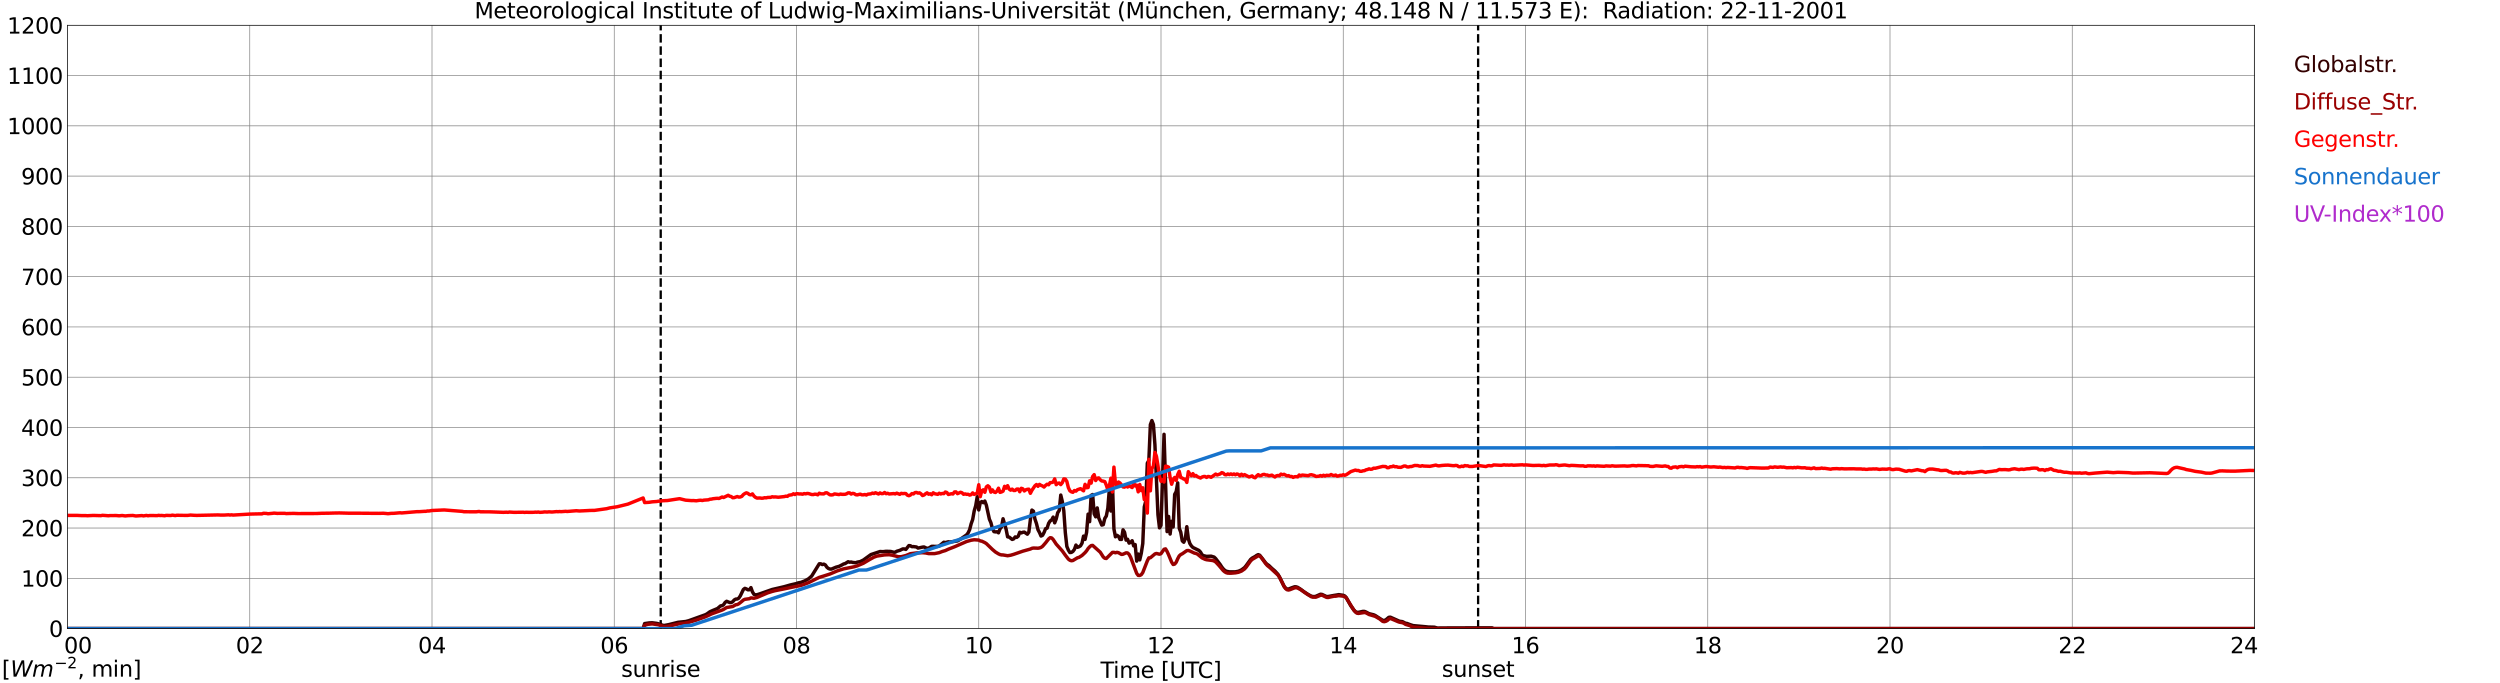 <?xml version="1.0" encoding="utf-8" standalone="no"?>
<!DOCTYPE svg PUBLIC "-//W3C//DTD SVG 1.1//EN"
  "http://www.w3.org/Graphics/SVG/1.1/DTD/svg11.dtd">
<svg xmlns:xlink="http://www.w3.org/1999/xlink" width="1085.4pt" height="296.64pt" viewBox="0 0 1085.4 296.64" xmlns="http://www.w3.org/2000/svg" version="1.1">
 <defs>
  <style type="text/css">*{stroke-linejoin: round; stroke-linecap: butt}</style>
 </defs>
 <g id="figure_1">
  <g id="patch_1">
   <path d="M 0 296.64 
L 1085.4 296.64 
L 1085.4 0 
L 0 0 
z
" style="fill: #ffffff"/>
  </g>
  <g id="axes_1">
   <g id="patch_2">
    <path d="M 29.306 272.909 
L 978.814 272.909 
L 978.814 10.976 
L 29.306 10.976 
z
" style="fill: #ffffff"/>
   </g>
   <g id="patch_3">
    <path d="M 978.814 272.909 
L 978.814 272.909 
L 978.814 10.976 
L 978.814 10.976 
z
" clip-path="url(#p586b3d9d00)" style="fill: #d3d3d3; opacity: 0.25; stroke: #d3d3d3; stroke-linejoin: miter"/>
   </g>
   <g id="matplotlib.axis_1">
    <g id="xtick_1">
     <g id="line2d_1">
      <path d="M 29.306 272.909 
L 29.306 10.976 
" clip-path="url(#p586b3d9d00)" style="fill: none; stroke: #808080; stroke-width: 0.3; stroke-linecap: square"/>
     </g>
     <g id="line2d_2"/>
     <g id="text_1">
      <!--    00 -->
      <g transform="translate(18.733 283.627) scale(0.095 -0.095)">
       <defs>
        <path id="DejaVuSans-20" transform="scale(0.016)"/>
        <path id="DejaVuSans-30" d="M 2034 4250 
Q 1547 4250 1301 3770 
Q 1056 3291 1056 2328 
Q 1056 1369 1301 889 
Q 1547 409 2034 409 
Q 2525 409 2770 889 
Q 3016 1369 3016 2328 
Q 3016 3291 2770 3770 
Q 2525 4250 2034 4250 
z
M 2034 4750 
Q 2819 4750 3233 4129 
Q 3647 3509 3647 2328 
Q 3647 1150 3233 529 
Q 2819 -91 2034 -91 
Q 1250 -91 836 529 
Q 422 1150 422 2328 
Q 422 3509 836 4129 
Q 1250 4750 2034 4750 
z
" transform="scale(0.016)"/>
       </defs>
       <use xlink:href="#DejaVuSans-20"/>
       <use xlink:href="#DejaVuSans-20" transform="translate(31.787 0)"/>
       <use xlink:href="#DejaVuSans-20" transform="translate(63.574 0)"/>
       <use xlink:href="#DejaVuSans-30" transform="translate(95.361 0)"/>
       <use xlink:href="#DejaVuSans-30" transform="translate(158.984 0)"/>
      </g>
     </g>
    </g>
    <g id="xtick_2">
     <g id="line2d_3">
      <path d="M 108.431 272.909 
L 108.431 10.976 
" clip-path="url(#p586b3d9d00)" style="fill: none; stroke: #808080; stroke-width: 0.3; stroke-linecap: square"/>
     </g>
     <g id="line2d_4"/>
     <g id="text_2">
      <!-- 02 -->
      <g transform="translate(102.387 283.627) scale(0.095 -0.095)">
       <defs>
        <path id="DejaVuSans-32" d="M 1228 531 
L 3431 531 
L 3431 0 
L 469 0 
L 469 531 
Q 828 903 1448 1529 
Q 2069 2156 2228 2338 
Q 2531 2678 2651 2914 
Q 2772 3150 2772 3378 
Q 2772 3750 2511 3984 
Q 2250 4219 1831 4219 
Q 1534 4219 1204 4116 
Q 875 4013 500 3803 
L 500 4441 
Q 881 4594 1212 4672 
Q 1544 4750 1819 4750 
Q 2544 4750 2975 4387 
Q 3406 4025 3406 3419 
Q 3406 3131 3298 2873 
Q 3191 2616 2906 2266 
Q 2828 2175 2409 1742 
Q 1991 1309 1228 531 
z
" transform="scale(0.016)"/>
       </defs>
       <use xlink:href="#DejaVuSans-30"/>
       <use xlink:href="#DejaVuSans-32" transform="translate(63.623 0)"/>
      </g>
     </g>
    </g>
    <g id="xtick_3">
     <g id="line2d_5">
      <path d="M 187.557 272.909 
L 187.557 10.976 
" clip-path="url(#p586b3d9d00)" style="fill: none; stroke: #808080; stroke-width: 0.3; stroke-linecap: square"/>
     </g>
     <g id="line2d_6"/>
     <g id="text_3">
      <!-- 04 -->
      <g transform="translate(181.513 283.627) scale(0.095 -0.095)">
       <defs>
        <path id="DejaVuSans-34" d="M 2419 4116 
L 825 1625 
L 2419 1625 
L 2419 4116 
z
M 2253 4666 
L 3047 4666 
L 3047 1625 
L 3713 1625 
L 3713 1100 
L 3047 1100 
L 3047 0 
L 2419 0 
L 2419 1100 
L 313 1100 
L 313 1709 
L 2253 4666 
z
" transform="scale(0.016)"/>
       </defs>
       <use xlink:href="#DejaVuSans-30"/>
       <use xlink:href="#DejaVuSans-34" transform="translate(63.623 0)"/>
      </g>
     </g>
    </g>
    <g id="xtick_4">
     <g id="line2d_7">
      <path d="M 266.683 272.909 
L 266.683 10.976 
" clip-path="url(#p586b3d9d00)" style="fill: none; stroke: #808080; stroke-width: 0.3; stroke-linecap: square"/>
     </g>
     <g id="line2d_8"/>
     <g id="text_4">
      <!-- 06 -->
      <g transform="translate(260.638 283.627) scale(0.095 -0.095)">
       <defs>
        <path id="DejaVuSans-36" d="M 2113 2584 
Q 1688 2584 1439 2293 
Q 1191 2003 1191 1497 
Q 1191 994 1439 701 
Q 1688 409 2113 409 
Q 2538 409 2786 701 
Q 3034 994 3034 1497 
Q 3034 2003 2786 2293 
Q 2538 2584 2113 2584 
z
M 3366 4563 
L 3366 3988 
Q 3128 4100 2886 4159 
Q 2644 4219 2406 4219 
Q 1781 4219 1451 3797 
Q 1122 3375 1075 2522 
Q 1259 2794 1537 2939 
Q 1816 3084 2150 3084 
Q 2853 3084 3261 2657 
Q 3669 2231 3669 1497 
Q 3669 778 3244 343 
Q 2819 -91 2113 -91 
Q 1303 -91 875 529 
Q 447 1150 447 2328 
Q 447 3434 972 4092 
Q 1497 4750 2381 4750 
Q 2619 4750 2861 4703 
Q 3103 4656 3366 4563 
z
" transform="scale(0.016)"/>
       </defs>
       <use xlink:href="#DejaVuSans-30"/>
       <use xlink:href="#DejaVuSans-36" transform="translate(63.623 0)"/>
      </g>
     </g>
    </g>
    <g id="xtick_5">
     <g id="line2d_9">
      <path d="M 345.808 272.909 
L 345.808 10.976 
" clip-path="url(#p586b3d9d00)" style="fill: none; stroke: #808080; stroke-width: 0.3; stroke-linecap: square"/>
     </g>
     <g id="line2d_10"/>
     <g id="text_5">
      <!-- 08 -->
      <g transform="translate(339.764 283.627) scale(0.095 -0.095)">
       <defs>
        <path id="DejaVuSans-38" d="M 2034 2216 
Q 1584 2216 1326 1975 
Q 1069 1734 1069 1313 
Q 1069 891 1326 650 
Q 1584 409 2034 409 
Q 2484 409 2743 651 
Q 3003 894 3003 1313 
Q 3003 1734 2745 1975 
Q 2488 2216 2034 2216 
z
M 1403 2484 
Q 997 2584 770 2862 
Q 544 3141 544 3541 
Q 544 4100 942 4425 
Q 1341 4750 2034 4750 
Q 2731 4750 3128 4425 
Q 3525 4100 3525 3541 
Q 3525 3141 3298 2862 
Q 3072 2584 2669 2484 
Q 3125 2378 3379 2068 
Q 3634 1759 3634 1313 
Q 3634 634 3220 271 
Q 2806 -91 2034 -91 
Q 1263 -91 848 271 
Q 434 634 434 1313 
Q 434 1759 690 2068 
Q 947 2378 1403 2484 
z
M 1172 3481 
Q 1172 3119 1398 2916 
Q 1625 2713 2034 2713 
Q 2441 2713 2670 2916 
Q 2900 3119 2900 3481 
Q 2900 3844 2670 4047 
Q 2441 4250 2034 4250 
Q 1625 4250 1398 4047 
Q 1172 3844 1172 3481 
z
" transform="scale(0.016)"/>
       </defs>
       <use xlink:href="#DejaVuSans-30"/>
       <use xlink:href="#DejaVuSans-38" transform="translate(63.623 0)"/>
      </g>
     </g>
    </g>
    <g id="xtick_6">
     <g id="line2d_11">
      <path d="M 424.934 272.909 
L 424.934 10.976 
" clip-path="url(#p586b3d9d00)" style="fill: none; stroke: #808080; stroke-width: 0.3; stroke-linecap: square"/>
     </g>
     <g id="line2d_12"/>
     <g id="text_6">
      <!-- 10 -->
      <g transform="translate(418.89 283.627) scale(0.095 -0.095)">
       <defs>
        <path id="DejaVuSans-31" d="M 794 531 
L 1825 531 
L 1825 4091 
L 703 3866 
L 703 4441 
L 1819 4666 
L 2450 4666 
L 2450 531 
L 3481 531 
L 3481 0 
L 794 0 
L 794 531 
z
" transform="scale(0.016)"/>
       </defs>
       <use xlink:href="#DejaVuSans-31"/>
       <use xlink:href="#DejaVuSans-30" transform="translate(63.623 0)"/>
      </g>
     </g>
    </g>
    <g id="xtick_7">
     <g id="line2d_13">
      <path d="M 504.06 272.909 
L 504.06 10.976 
" clip-path="url(#p586b3d9d00)" style="fill: none; stroke: #808080; stroke-width: 0.3; stroke-linecap: square"/>
     </g>
     <g id="line2d_14"/>
     <g id="text_7">
      <!-- 12 -->
      <g transform="translate(498.015 283.627) scale(0.095 -0.095)">
       <use xlink:href="#DejaVuSans-31"/>
       <use xlink:href="#DejaVuSans-32" transform="translate(63.623 0)"/>
      </g>
     </g>
    </g>
    <g id="xtick_8">
     <g id="line2d_15">
      <path d="M 583.185 272.909 
L 583.185 10.976 
" clip-path="url(#p586b3d9d00)" style="fill: none; stroke: #808080; stroke-width: 0.3; stroke-linecap: square"/>
     </g>
     <g id="line2d_16"/>
     <g id="text_8">
      <!-- 14 -->
      <g transform="translate(577.141 283.627) scale(0.095 -0.095)">
       <use xlink:href="#DejaVuSans-31"/>
       <use xlink:href="#DejaVuSans-34" transform="translate(63.623 0)"/>
      </g>
     </g>
    </g>
    <g id="xtick_9">
     <g id="line2d_17">
      <path d="M 662.311 272.909 
L 662.311 10.976 
" clip-path="url(#p586b3d9d00)" style="fill: none; stroke: #808080; stroke-width: 0.3; stroke-linecap: square"/>
     </g>
     <g id="line2d_18"/>
     <g id="text_9">
      <!-- 16 -->
      <g transform="translate(656.267 283.627) scale(0.095 -0.095)">
       <use xlink:href="#DejaVuSans-31"/>
       <use xlink:href="#DejaVuSans-36" transform="translate(63.623 0)"/>
      </g>
     </g>
    </g>
    <g id="xtick_10">
     <g id="line2d_19">
      <path d="M 741.437 272.909 
L 741.437 10.976 
" clip-path="url(#p586b3d9d00)" style="fill: none; stroke: #808080; stroke-width: 0.3; stroke-linecap: square"/>
     </g>
     <g id="line2d_20"/>
     <g id="text_10">
      <!-- 18 -->
      <g transform="translate(735.392 283.627) scale(0.095 -0.095)">
       <use xlink:href="#DejaVuSans-31"/>
       <use xlink:href="#DejaVuSans-38" transform="translate(63.623 0)"/>
      </g>
     </g>
    </g>
    <g id="xtick_11">
     <g id="line2d_21">
      <path d="M 820.562 272.909 
L 820.562 10.976 
" clip-path="url(#p586b3d9d00)" style="fill: none; stroke: #808080; stroke-width: 0.3; stroke-linecap: square"/>
     </g>
     <g id="line2d_22"/>
     <g id="text_11">
      <!-- 20 -->
      <g transform="translate(814.518 283.627) scale(0.095 -0.095)">
       <use xlink:href="#DejaVuSans-32"/>
       <use xlink:href="#DejaVuSans-30" transform="translate(63.623 0)"/>
      </g>
     </g>
    </g>
    <g id="xtick_12">
     <g id="line2d_23">
      <path d="M 899.688 272.909 
L 899.688 10.976 
" clip-path="url(#p586b3d9d00)" style="fill: none; stroke: #808080; stroke-width: 0.3; stroke-linecap: square"/>
     </g>
     <g id="line2d_24"/>
     <g id="text_12">
      <!-- 22 -->
      <g transform="translate(893.644 283.627) scale(0.095 -0.095)">
       <use xlink:href="#DejaVuSans-32"/>
       <use xlink:href="#DejaVuSans-32" transform="translate(63.623 0)"/>
      </g>
     </g>
    </g>
    <g id="xtick_13">
     <g id="line2d_25">
      <path d="M 978.814 272.909 
L 978.814 10.976 
" clip-path="url(#p586b3d9d00)" style="fill: none; stroke: #808080; stroke-width: 0.3; stroke-linecap: square"/>
     </g>
     <g id="line2d_26"/>
     <g id="text_13">
      <!-- 24    -->
      <g transform="translate(968.241 283.627) scale(0.095 -0.095)">
       <use xlink:href="#DejaVuSans-32"/>
       <use xlink:href="#DejaVuSans-34" transform="translate(63.623 0)"/>
       <use xlink:href="#DejaVuSans-20" transform="translate(127.246 0)"/>
       <use xlink:href="#DejaVuSans-20" transform="translate(159.033 0)"/>
       <use xlink:href="#DejaVuSans-20" transform="translate(190.82 0)"/>
      </g>
     </g>
    </g>
    <g id="text_14">
     <!-- Time [UTC] -->
     <g transform="translate(477.806 294.322) scale(0.095 -0.095)">
      <defs>
       <path id="DejaVuSans-54" d="M -19 4666 
L 3928 4666 
L 3928 4134 
L 2272 4134 
L 2272 0 
L 1638 0 
L 1638 4134 
L -19 4134 
L -19 4666 
z
" transform="scale(0.016)"/>
       <path id="DejaVuSans-69" d="M 603 3500 
L 1178 3500 
L 1178 0 
L 603 0 
L 603 3500 
z
M 603 4863 
L 1178 4863 
L 1178 4134 
L 603 4134 
L 603 4863 
z
" transform="scale(0.016)"/>
       <path id="DejaVuSans-6d" d="M 3328 2828 
Q 3544 3216 3844 3400 
Q 4144 3584 4550 3584 
Q 5097 3584 5394 3201 
Q 5691 2819 5691 2113 
L 5691 0 
L 5113 0 
L 5113 2094 
Q 5113 2597 4934 2840 
Q 4756 3084 4391 3084 
Q 3944 3084 3684 2787 
Q 3425 2491 3425 1978 
L 3425 0 
L 2847 0 
L 2847 2094 
Q 2847 2600 2669 2842 
Q 2491 3084 2119 3084 
Q 1678 3084 1418 2786 
Q 1159 2488 1159 1978 
L 1159 0 
L 581 0 
L 581 3500 
L 1159 3500 
L 1159 2956 
Q 1356 3278 1631 3431 
Q 1906 3584 2284 3584 
Q 2666 3584 2933 3390 
Q 3200 3197 3328 2828 
z
" transform="scale(0.016)"/>
       <path id="DejaVuSans-65" d="M 3597 1894 
L 3597 1613 
L 953 1613 
Q 991 1019 1311 708 
Q 1631 397 2203 397 
Q 2534 397 2845 478 
Q 3156 559 3463 722 
L 3463 178 
Q 3153 47 2828 -22 
Q 2503 -91 2169 -91 
Q 1331 -91 842 396 
Q 353 884 353 1716 
Q 353 2575 817 3079 
Q 1281 3584 2069 3584 
Q 2775 3584 3186 3129 
Q 3597 2675 3597 1894 
z
M 3022 2063 
Q 3016 2534 2758 2815 
Q 2500 3097 2075 3097 
Q 1594 3097 1305 2825 
Q 1016 2553 972 2059 
L 3022 2063 
z
" transform="scale(0.016)"/>
       <path id="DejaVuSans-5b" d="M 550 4863 
L 1875 4863 
L 1875 4416 
L 1125 4416 
L 1125 -397 
L 1875 -397 
L 1875 -844 
L 550 -844 
L 550 4863 
z
" transform="scale(0.016)"/>
       <path id="DejaVuSans-55" d="M 556 4666 
L 1191 4666 
L 1191 1831 
Q 1191 1081 1462 751 
Q 1734 422 2344 422 
Q 2950 422 3222 751 
Q 3494 1081 3494 1831 
L 3494 4666 
L 4128 4666 
L 4128 1753 
Q 4128 841 3676 375 
Q 3225 -91 2344 -91 
Q 1459 -91 1007 375 
Q 556 841 556 1753 
L 556 4666 
z
" transform="scale(0.016)"/>
       <path id="DejaVuSans-43" d="M 4122 4306 
L 4122 3641 
Q 3803 3938 3442 4084 
Q 3081 4231 2675 4231 
Q 1875 4231 1450 3742 
Q 1025 3253 1025 2328 
Q 1025 1406 1450 917 
Q 1875 428 2675 428 
Q 3081 428 3442 575 
Q 3803 722 4122 1019 
L 4122 359 
Q 3791 134 3420 21 
Q 3050 -91 2638 -91 
Q 1578 -91 968 557 
Q 359 1206 359 2328 
Q 359 3453 968 4101 
Q 1578 4750 2638 4750 
Q 3056 4750 3426 4639 
Q 3797 4528 4122 4306 
z
" transform="scale(0.016)"/>
       <path id="DejaVuSans-5d" d="M 1947 4863 
L 1947 -844 
L 622 -844 
L 622 -397 
L 1369 -397 
L 1369 4416 
L 622 4416 
L 622 4863 
L 1947 4863 
z
" transform="scale(0.016)"/>
      </defs>
      <use xlink:href="#DejaVuSans-54"/>
      <use xlink:href="#DejaVuSans-69" transform="translate(57.959 0)"/>
      <use xlink:href="#DejaVuSans-6d" transform="translate(85.742 0)"/>
      <use xlink:href="#DejaVuSans-65" transform="translate(183.154 0)"/>
      <use xlink:href="#DejaVuSans-20" transform="translate(244.678 0)"/>
      <use xlink:href="#DejaVuSans-5b" transform="translate(276.465 0)"/>
      <use xlink:href="#DejaVuSans-55" transform="translate(315.479 0)"/>
      <use xlink:href="#DejaVuSans-54" transform="translate(388.672 0)"/>
      <use xlink:href="#DejaVuSans-43" transform="translate(443.881 0)"/>
      <use xlink:href="#DejaVuSans-5d" transform="translate(513.705 0)"/>
     </g>
    </g>
   </g>
   <g id="matplotlib.axis_2">
    <g id="ytick_1">
     <g id="line2d_27">
      <path d="M 29.306 272.909 
L 978.814 272.909 
" clip-path="url(#p586b3d9d00)" style="fill: none; stroke: #808080; stroke-width: 0.3; stroke-linecap: square"/>
     </g>
     <g id="line2d_28"/>
     <g id="text_15">
      <!-- 0 -->
      <g transform="translate(21.261 276.518) scale(0.095 -0.095)">
       <use xlink:href="#DejaVuSans-30"/>
      </g>
     </g>
    </g>
    <g id="ytick_2">
     <g id="line2d_29">
      <path d="M 29.306 251.081 
L 978.814 251.081 
" clip-path="url(#p586b3d9d00)" style="fill: none; stroke: #808080; stroke-width: 0.3; stroke-linecap: square"/>
     </g>
     <g id="line2d_30"/>
     <g id="text_16">
      <!-- 100 -->
      <g transform="translate(9.173 254.69) scale(0.095 -0.095)">
       <use xlink:href="#DejaVuSans-31"/>
       <use xlink:href="#DejaVuSans-30" transform="translate(63.623 0)"/>
       <use xlink:href="#DejaVuSans-30" transform="translate(127.246 0)"/>
      </g>
     </g>
    </g>
    <g id="ytick_3">
     <g id="line2d_31">
      <path d="M 29.306 229.253 
L 978.814 229.253 
" clip-path="url(#p586b3d9d00)" style="fill: none; stroke: #808080; stroke-width: 0.3; stroke-linecap: square"/>
     </g>
     <g id="line2d_32"/>
     <g id="text_17">
      <!-- 200 -->
      <g transform="translate(9.173 232.863) scale(0.095 -0.095)">
       <use xlink:href="#DejaVuSans-32"/>
       <use xlink:href="#DejaVuSans-30" transform="translate(63.623 0)"/>
       <use xlink:href="#DejaVuSans-30" transform="translate(127.246 0)"/>
      </g>
     </g>
    </g>
    <g id="ytick_4">
     <g id="line2d_33">
      <path d="M 29.306 207.426 
L 978.814 207.426 
" clip-path="url(#p586b3d9d00)" style="fill: none; stroke: #808080; stroke-width: 0.3; stroke-linecap: square"/>
     </g>
     <g id="line2d_34"/>
     <g id="text_18">
      <!-- 300 -->
      <g transform="translate(9.173 211.035) scale(0.095 -0.095)">
       <defs>
        <path id="DejaVuSans-33" d="M 2597 2516 
Q 3050 2419 3304 2112 
Q 3559 1806 3559 1356 
Q 3559 666 3084 287 
Q 2609 -91 1734 -91 
Q 1441 -91 1130 -33 
Q 819 25 488 141 
L 488 750 
Q 750 597 1062 519 
Q 1375 441 1716 441 
Q 2309 441 2620 675 
Q 2931 909 2931 1356 
Q 2931 1769 2642 2001 
Q 2353 2234 1838 2234 
L 1294 2234 
L 1294 2753 
L 1863 2753 
Q 2328 2753 2575 2939 
Q 2822 3125 2822 3475 
Q 2822 3834 2567 4026 
Q 2313 4219 1838 4219 
Q 1578 4219 1281 4162 
Q 984 4106 628 3988 
L 628 4550 
Q 988 4650 1302 4700 
Q 1616 4750 1894 4750 
Q 2613 4750 3031 4423 
Q 3450 4097 3450 3541 
Q 3450 3153 3228 2886 
Q 3006 2619 2597 2516 
z
" transform="scale(0.016)"/>
       </defs>
       <use xlink:href="#DejaVuSans-33"/>
       <use xlink:href="#DejaVuSans-30" transform="translate(63.623 0)"/>
       <use xlink:href="#DejaVuSans-30" transform="translate(127.246 0)"/>
      </g>
     </g>
    </g>
    <g id="ytick_5">
     <g id="line2d_35">
      <path d="M 29.306 185.598 
L 978.814 185.598 
" clip-path="url(#p586b3d9d00)" style="fill: none; stroke: #808080; stroke-width: 0.3; stroke-linecap: square"/>
     </g>
     <g id="line2d_36"/>
     <g id="text_19">
      <!-- 400 -->
      <g transform="translate(9.173 189.207) scale(0.095 -0.095)">
       <use xlink:href="#DejaVuSans-34"/>
       <use xlink:href="#DejaVuSans-30" transform="translate(63.623 0)"/>
       <use xlink:href="#DejaVuSans-30" transform="translate(127.246 0)"/>
      </g>
     </g>
    </g>
    <g id="ytick_6">
     <g id="line2d_37">
      <path d="M 29.306 163.77 
L 978.814 163.77 
" clip-path="url(#p586b3d9d00)" style="fill: none; stroke: #808080; stroke-width: 0.3; stroke-linecap: square"/>
     </g>
     <g id="line2d_38"/>
     <g id="text_20">
      <!-- 500 -->
      <g transform="translate(9.173 167.379) scale(0.095 -0.095)">
       <defs>
        <path id="DejaVuSans-35" d="M 691 4666 
L 3169 4666 
L 3169 4134 
L 1269 4134 
L 1269 2991 
Q 1406 3038 1543 3061 
Q 1681 3084 1819 3084 
Q 2600 3084 3056 2656 
Q 3513 2228 3513 1497 
Q 3513 744 3044 326 
Q 2575 -91 1722 -91 
Q 1428 -91 1123 -41 
Q 819 9 494 109 
L 494 744 
Q 775 591 1075 516 
Q 1375 441 1709 441 
Q 2250 441 2565 725 
Q 2881 1009 2881 1497 
Q 2881 1984 2565 2268 
Q 2250 2553 1709 2553 
Q 1456 2553 1204 2497 
Q 953 2441 691 2322 
L 691 4666 
z
" transform="scale(0.016)"/>
       </defs>
       <use xlink:href="#DejaVuSans-35"/>
       <use xlink:href="#DejaVuSans-30" transform="translate(63.623 0)"/>
       <use xlink:href="#DejaVuSans-30" transform="translate(127.246 0)"/>
      </g>
     </g>
    </g>
    <g id="ytick_7">
     <g id="line2d_39">
      <path d="M 29.306 141.942 
L 978.814 141.942 
" clip-path="url(#p586b3d9d00)" style="fill: none; stroke: #808080; stroke-width: 0.3; stroke-linecap: square"/>
     </g>
     <g id="line2d_40"/>
     <g id="text_21">
      <!-- 600 -->
      <g transform="translate(9.173 145.551) scale(0.095 -0.095)">
       <use xlink:href="#DejaVuSans-36"/>
       <use xlink:href="#DejaVuSans-30" transform="translate(63.623 0)"/>
       <use xlink:href="#DejaVuSans-30" transform="translate(127.246 0)"/>
      </g>
     </g>
    </g>
    <g id="ytick_8">
     <g id="line2d_41">
      <path d="M 29.306 120.114 
L 978.814 120.114 
" clip-path="url(#p586b3d9d00)" style="fill: none; stroke: #808080; stroke-width: 0.3; stroke-linecap: square"/>
     </g>
     <g id="line2d_42"/>
     <g id="text_22">
      <!-- 700 -->
      <g transform="translate(9.173 123.724) scale(0.095 -0.095)">
       <defs>
        <path id="DejaVuSans-37" d="M 525 4666 
L 3525 4666 
L 3525 4397 
L 1831 0 
L 1172 0 
L 2766 4134 
L 525 4134 
L 525 4666 
z
" transform="scale(0.016)"/>
       </defs>
       <use xlink:href="#DejaVuSans-37"/>
       <use xlink:href="#DejaVuSans-30" transform="translate(63.623 0)"/>
       <use xlink:href="#DejaVuSans-30" transform="translate(127.246 0)"/>
      </g>
     </g>
    </g>
    <g id="ytick_9">
     <g id="line2d_43">
      <path d="M 29.306 98.287 
L 978.814 98.287 
" clip-path="url(#p586b3d9d00)" style="fill: none; stroke: #808080; stroke-width: 0.3; stroke-linecap: square"/>
     </g>
     <g id="line2d_44"/>
     <g id="text_23">
      <!-- 800 -->
      <g transform="translate(9.173 101.896) scale(0.095 -0.095)">
       <use xlink:href="#DejaVuSans-38"/>
       <use xlink:href="#DejaVuSans-30" transform="translate(63.623 0)"/>
       <use xlink:href="#DejaVuSans-30" transform="translate(127.246 0)"/>
      </g>
     </g>
    </g>
    <g id="ytick_10">
     <g id="line2d_45">
      <path d="M 29.306 76.459 
L 978.814 76.459 
" clip-path="url(#p586b3d9d00)" style="fill: none; stroke: #808080; stroke-width: 0.3; stroke-linecap: square"/>
     </g>
     <g id="line2d_46"/>
     <g id="text_24">
      <!-- 900 -->
      <g transform="translate(9.173 80.068) scale(0.095 -0.095)">
       <defs>
        <path id="DejaVuSans-39" d="M 703 97 
L 703 672 
Q 941 559 1184 500 
Q 1428 441 1663 441 
Q 2288 441 2617 861 
Q 2947 1281 2994 2138 
Q 2813 1869 2534 1725 
Q 2256 1581 1919 1581 
Q 1219 1581 811 2004 
Q 403 2428 403 3163 
Q 403 3881 828 4315 
Q 1253 4750 1959 4750 
Q 2769 4750 3195 4129 
Q 3622 3509 3622 2328 
Q 3622 1225 3098 567 
Q 2575 -91 1691 -91 
Q 1453 -91 1209 -44 
Q 966 3 703 97 
z
M 1959 2075 
Q 2384 2075 2632 2365 
Q 2881 2656 2881 3163 
Q 2881 3666 2632 3958 
Q 2384 4250 1959 4250 
Q 1534 4250 1286 3958 
Q 1038 3666 1038 3163 
Q 1038 2656 1286 2365 
Q 1534 2075 1959 2075 
z
" transform="scale(0.016)"/>
       </defs>
       <use xlink:href="#DejaVuSans-39"/>
       <use xlink:href="#DejaVuSans-30" transform="translate(63.623 0)"/>
       <use xlink:href="#DejaVuSans-30" transform="translate(127.246 0)"/>
      </g>
     </g>
    </g>
    <g id="ytick_11">
     <g id="line2d_47">
      <path d="M 29.306 54.631 
L 978.814 54.631 
" clip-path="url(#p586b3d9d00)" style="fill: none; stroke: #808080; stroke-width: 0.3; stroke-linecap: square"/>
     </g>
     <g id="line2d_48"/>
     <g id="text_25">
      <!-- 1000 -->
      <g transform="translate(3.128 58.24) scale(0.095 -0.095)">
       <use xlink:href="#DejaVuSans-31"/>
       <use xlink:href="#DejaVuSans-30" transform="translate(63.623 0)"/>
       <use xlink:href="#DejaVuSans-30" transform="translate(127.246 0)"/>
       <use xlink:href="#DejaVuSans-30" transform="translate(190.869 0)"/>
      </g>
     </g>
    </g>
    <g id="ytick_12">
     <g id="line2d_49">
      <path d="M 29.306 32.803 
L 978.814 32.803 
" clip-path="url(#p586b3d9d00)" style="fill: none; stroke: #808080; stroke-width: 0.3; stroke-linecap: square"/>
     </g>
     <g id="line2d_50"/>
     <g id="text_26">
      <!-- 1100 -->
      <g transform="translate(3.128 36.413) scale(0.095 -0.095)">
       <use xlink:href="#DejaVuSans-31"/>
       <use xlink:href="#DejaVuSans-31" transform="translate(63.623 0)"/>
       <use xlink:href="#DejaVuSans-30" transform="translate(127.246 0)"/>
       <use xlink:href="#DejaVuSans-30" transform="translate(190.869 0)"/>
      </g>
     </g>
    </g>
    <g id="ytick_13">
     <g id="line2d_51">
      <path d="M 29.306 10.976 
L 978.814 10.976 
" clip-path="url(#p586b3d9d00)" style="fill: none; stroke: #808080; stroke-width: 0.3; stroke-linecap: square"/>
     </g>
     <g id="line2d_52"/>
     <g id="text_27">
      <!-- 1200 -->
      <g transform="translate(3.128 14.585) scale(0.095 -0.095)">
       <use xlink:href="#DejaVuSans-31"/>
       <use xlink:href="#DejaVuSans-32" transform="translate(63.623 0)"/>
       <use xlink:href="#DejaVuSans-30" transform="translate(127.246 0)"/>
       <use xlink:href="#DejaVuSans-30" transform="translate(190.869 0)"/>
      </g>
     </g>
    </g>
   </g>
   <g id="line2d_53">
    <path d="M 286.86 272.909 
L 286.86 10.976 
" clip-path="url(#p586b3d9d00)" style="fill: none; stroke-dasharray: 3.7,1.6; stroke-dashoffset: 0; stroke: #000000"/>
   </g>
   <g id="line2d_54">
    <path d="M 641.738 272.909 
L 641.738 10.976 
" clip-path="url(#p586b3d9d00)" style="fill: none; stroke-dasharray: 3.7,1.6; stroke-dashoffset: 0; stroke: #000000"/>
   </g>
   <g id="line2d_55">
    <path d="M 29.306 272.909 
L 279.211 272.909 
L 279.87 270.737 
L 281.849 270.442 
L 283.167 270.388 
L 285.145 270.645 
L 286.464 270.984 
L 287.783 271.494 
L 288.442 271.547 
L 290.42 271.167 
L 294.377 270.18 
L 297.674 269.835 
L 298.992 269.499 
L 306.246 266.891 
L 306.905 266.544 
L 308.224 265.592 
L 309.543 265.009 
L 311.521 264.186 
L 312.839 263.043 
L 313.499 262.966 
L 314.158 262.53 
L 314.818 261.543 
L 315.477 261.054 
L 316.796 261.591 
L 317.455 261.617 
L 318.114 261.244 
L 318.774 260.478 
L 319.433 260.102 
L 320.093 260.07 
L 320.752 259.696 
L 321.411 258.708 
L 322.73 255.942 
L 323.39 255.444 
L 324.049 255.674 
L 324.708 256.082 
L 325.368 256.034 
L 326.027 255.124 
L 326.686 256.975 
L 327.346 258.04 
L 328.005 258.258 
L 328.665 258.208 
L 329.983 257.787 
L 335.258 255.929 
L 337.896 255.324 
L 340.533 254.702 
L 343.171 253.958 
L 345.808 253.349 
L 346.468 253.083 
L 347.787 252.84 
L 349.765 252.022 
L 351.083 251.264 
L 352.402 250.099 
L 355.04 245.827 
L 355.699 244.775 
L 356.359 244.792 
L 357.018 245.109 
L 357.677 244.926 
L 358.337 245.273 
L 358.996 246.253 
L 359.655 246.807 
L 360.315 247.06 
L 360.974 247.08 
L 362.952 246.248 
L 364.271 245.895 
L 365.59 245.244 
L 366.249 244.864 
L 366.909 244.69 
L 368.227 243.878 
L 368.887 244.092 
L 369.546 244.004 
L 370.206 244.181 
L 371.524 244.308 
L 372.184 244.063 
L 373.502 243.806 
L 374.821 243.155 
L 378.118 240.77 
L 382.074 239.447 
L 383.393 239.51 
L 384.712 239.351 
L 386.69 239.418 
L 388.009 239.755 
L 388.668 239.733 
L 389.328 239.338 
L 390.646 238.951 
L 391.965 238.316 
L 392.624 238.331 
L 393.284 238.528 
L 394.603 236.869 
L 395.262 236.937 
L 395.921 237.356 
L 396.581 237.31 
L 397.899 237.48 
L 398.559 237.96 
L 400.537 237.537 
L 401.196 237.465 
L 401.856 237.821 
L 402.515 238.043 
L 403.175 237.997 
L 404.493 237.19 
L 407.131 237.236 
L 407.79 237.033 
L 409.109 235.952 
L 409.768 235.417 
L 410.428 235.557 
L 411.746 235.223 
L 412.406 235.337 
L 413.725 235.138 
L 415.703 234.846 
L 417.022 234.064 
L 419.659 232.228 
L 420.318 231.36 
L 420.978 229.96 
L 421.637 227.404 
L 422.297 225.536 
L 422.956 221.843 
L 423.615 219.56 
L 424.275 215.655 
L 424.934 221.397 
L 425.593 218.256 
L 426.253 217.746 
L 426.912 218.248 
L 427.572 217.534 
L 428.231 219.335 
L 429.55 225.405 
L 430.209 226.929 
L 430.869 229.493 
L 431.528 230.81 
L 432.187 230.936 
L 432.847 230.864 
L 433.506 231.329 
L 434.165 229.6 
L 434.825 228.769 
L 435.484 225.228 
L 436.803 229.755 
L 437.462 233.067 
L 438.122 233.174 
L 439.44 234.193 
L 440.1 233.977 
L 440.759 233.117 
L 441.419 233.311 
L 442.078 232.789 
L 442.737 231.078 
L 443.397 231.373 
L 444.056 231.111 
L 444.716 231.019 
L 446.034 231.927 
L 446.694 230.993 
L 447.353 225.547 
L 448.012 221.463 
L 448.672 221.926 
L 449.331 225.372 
L 449.991 227.313 
L 450.65 229.985 
L 451.309 231.202 
L 451.969 232.726 
L 452.628 232.418 
L 453.287 231.174 
L 453.947 229.546 
L 454.606 229.299 
L 455.266 227.223 
L 455.925 226.178 
L 456.584 225.761 
L 457.244 224.506 
L 457.903 226.996 
L 458.563 225.309 
L 459.222 222.583 
L 459.881 221.631 
L 460.541 214.941 
L 461.2 217.663 
L 461.859 221.799 
L 462.519 231.268 
L 463.178 237.236 
L 463.838 238.818 
L 464.497 239.888 
L 465.156 239.831 
L 465.816 239.397 
L 466.475 238.5 
L 467.134 236.651 
L 467.794 237.62 
L 468.453 237.386 
L 469.113 236.967 
L 469.772 235.828 
L 470.431 232.759 
L 471.091 234.175 
L 471.75 231.17 
L 472.409 223.222 
L 473.069 226.481 
L 473.728 215.074 
L 474.388 214.712 
L 475.047 223.096 
L 475.706 224.388 
L 476.366 220.524 
L 477.025 224.864 
L 478.344 227.968 
L 479.003 227.773 
L 479.663 225.067 
L 480.322 224.023 
L 480.981 220.612 
L 481.641 212.321 
L 482.3 221.856 
L 482.96 209.052 
L 483.619 229.607 
L 484.278 233.053 
L 484.938 232.418 
L 485.597 232.831 
L 486.256 234.199 
L 486.916 234.195 
L 487.575 230.028 
L 488.235 231.1 
L 488.894 234.498 
L 489.553 234.134 
L 490.213 235.795 
L 490.872 235.465 
L 491.532 234.765 
L 492.191 237.004 
L 492.85 236.437 
L 493.51 243.609 
L 494.169 240.547 
L 494.828 243.077 
L 495.488 240.27 
L 496.147 235.974 
L 496.807 220.075 
L 497.466 217.503 
L 498.125 201.078 
L 498.785 199.895 
L 499.444 184.356 
L 500.103 182.599 
L 500.763 184.314 
L 501.422 193.139 
L 502.741 223.534 
L 503.4 229.168 
L 504.06 228.123 
L 505.379 188.571 
L 506.697 230.801 
L 507.357 224.233 
L 508.016 231.855 
L 508.675 226.339 
L 509.335 228.788 
L 509.994 214.642 
L 510.654 213.433 
L 511.313 209.645 
L 511.972 229.33 
L 512.632 231.037 
L 513.291 234.815 
L 513.95 235.415 
L 514.61 233.948 
L 515.269 228.675 
L 515.929 233.918 
L 516.588 235.976 
L 517.247 237.006 
L 517.907 237.692 
L 519.885 238.661 
L 520.544 238.995 
L 521.204 239.669 
L 521.863 240.842 
L 522.522 241.241 
L 523.841 241.558 
L 525.819 241.464 
L 527.138 241.868 
L 527.797 242.505 
L 529.776 245.113 
L 530.435 246.152 
L 531.094 246.982 
L 531.754 247.619 
L 532.413 248.006 
L 533.732 248.278 
L 535.051 248.287 
L 536.369 248.263 
L 537.688 248.003 
L 539.007 247.421 
L 540.326 246.427 
L 540.985 245.635 
L 542.963 242.885 
L 543.623 242.328 
L 544.941 241.603 
L 545.601 241.123 
L 546.26 240.811 
L 546.919 241.051 
L 548.238 242.73 
L 549.557 244.485 
L 550.216 245.065 
L 550.876 245.497 
L 552.195 246.772 
L 553.513 247.901 
L 554.832 249.352 
L 555.491 250.45 
L 557.47 254.504 
L 558.129 255.318 
L 558.788 255.743 
L 559.448 255.746 
L 560.766 255.209 
L 562.085 254.748 
L 562.745 254.785 
L 563.404 255.003 
L 564.723 255.85 
L 566.042 256.844 
L 568.02 258.142 
L 569.338 258.843 
L 569.998 258.991 
L 570.657 259.011 
L 571.317 258.878 
L 573.295 257.996 
L 573.954 258.075 
L 575.932 259.002 
L 576.592 258.989 
L 579.229 258.498 
L 580.548 258.295 
L 581.207 258.162 
L 583.185 258.461 
L 583.845 258.753 
L 584.504 259.469 
L 586.482 263.043 
L 587.801 264.852 
L 588.46 265.546 
L 589.12 265.863 
L 589.779 265.858 
L 591.757 265.426 
L 592.417 265.459 
L 593.076 265.719 
L 594.395 266.439 
L 596.373 266.919 
L 597.032 267.203 
L 600.329 269.336 
L 600.989 269.366 
L 601.648 269.135 
L 602.967 268.017 
L 603.626 267.95 
L 607.582 269.713 
L 608.901 269.899 
L 610.22 270.593 
L 610.879 270.678 
L 612.198 271.187 
L 613.517 271.61 
L 618.792 272.09 
L 620.111 272.232 
L 622.748 272.298 
L 624.067 272.671 
L 628.023 272.636 
L 639.233 272.594 
L 647.805 272.588 
L 648.464 272.909 
L 978.154 272.909 
L 978.154 272.909 
" clip-path="url(#p586b3d9d00)" style="fill: none; stroke: #330000; stroke-width: 1.5; stroke-linecap: square"/>
   </g>
   <g id="line2d_56">
    <path d="M 29.306 272.909 
L 279.211 272.909 
L 279.87 271.486 
L 281.189 271.056 
L 283.167 270.87 
L 285.805 271.256 
L 288.442 272.073 
L 289.761 271.964 
L 295.036 270.8 
L 297.014 270.604 
L 298.992 270.215 
L 302.289 269.233 
L 306.246 267.792 
L 307.564 267.194 
L 308.883 266.542 
L 313.499 264.874 
L 314.158 264.566 
L 315.477 263.759 
L 318.114 263.32 
L 319.433 262.552 
L 320.093 262.473 
L 320.752 262.139 
L 322.071 261.107 
L 322.73 260.517 
L 323.39 260.198 
L 325.368 259.928 
L 326.027 259.579 
L 327.346 259.738 
L 328.665 259.387 
L 329.983 258.815 
L 333.28 257.402 
L 335.258 256.778 
L 336.577 256.438 
L 340.533 255.658 
L 343.83 254.962 
L 347.127 254.309 
L 348.446 253.954 
L 351.083 252.952 
L 354.38 251.306 
L 355.699 250.675 
L 357.677 250.066 
L 360.315 249.217 
L 363.612 247.818 
L 366.249 246.984 
L 370.865 246.063 
L 372.184 245.668 
L 374.821 244.552 
L 377.459 242.979 
L 379.437 241.885 
L 380.756 241.424 
L 384.053 240.916 
L 386.031 240.833 
L 387.349 241.042 
L 389.987 241.697 
L 391.306 241.695 
L 393.284 241.197 
L 395.262 240.394 
L 397.899 240.06 
L 400.537 239.964 
L 401.856 240.078 
L 403.175 240.346 
L 405.812 240.342 
L 407.79 239.938 
L 409.109 239.425 
L 410.428 239.043 
L 411.746 238.43 
L 414.384 237.408 
L 419.659 235.107 
L 421.637 234.547 
L 422.956 234.346 
L 424.934 234.479 
L 425.593 234.846 
L 426.253 234.95 
L 427.572 235.577 
L 428.231 235.998 
L 430.869 238.543 
L 432.187 239.667 
L 433.506 240.466 
L 434.165 240.77 
L 434.825 240.92 
L 435.484 240.94 
L 437.462 241.276 
L 438.781 241.058 
L 440.1 240.674 
L 444.056 239.301 
L 447.353 238.373 
L 448.012 238.061 
L 448.672 237.932 
L 450.65 238.006 
L 451.309 237.899 
L 451.969 237.668 
L 452.628 237.201 
L 453.947 235.692 
L 455.266 234.001 
L 455.925 233.444 
L 456.584 233.542 
L 457.244 234.228 
L 458.563 236.227 
L 461.2 239.187 
L 462.519 241.034 
L 463.838 242.738 
L 464.497 243.234 
L 465.156 243.457 
L 465.816 243.352 
L 467.794 242.169 
L 468.453 241.994 
L 469.772 241.16 
L 471.091 239.925 
L 471.75 239.15 
L 472.409 238.148 
L 473.069 237.426 
L 473.728 236.878 
L 474.388 236.788 
L 477.685 239.748 
L 479.003 241.815 
L 479.663 242.374 
L 480.322 242.466 
L 482.96 239.833 
L 483.619 239.809 
L 484.278 239.99 
L 484.938 239.809 
L 485.597 239.953 
L 486.916 240.717 
L 487.575 240.619 
L 488.894 240.014 
L 489.553 240.067 
L 490.213 240.693 
L 490.872 241.931 
L 493.51 248.953 
L 494.169 249.824 
L 494.828 249.839 
L 495.488 249.514 
L 496.147 248.58 
L 498.125 243.494 
L 498.785 242.21 
L 499.444 242.162 
L 501.422 240.499 
L 502.082 240.287 
L 503.4 240.619 
L 504.06 240.383 
L 505.379 238.482 
L 506.038 238.305 
L 506.697 239.408 
L 507.357 240.853 
L 508.675 244.05 
L 509.335 245.076 
L 509.994 244.913 
L 510.654 244.103 
L 511.313 242.586 
L 511.972 241.368 
L 512.632 240.759 
L 513.291 240.436 
L 515.269 239.056 
L 515.929 238.997 
L 516.588 239.209 
L 518.566 240.15 
L 519.226 240.281 
L 519.885 240.58 
L 521.863 242.212 
L 523.182 242.826 
L 523.841 243.016 
L 526.479 243.356 
L 527.138 243.583 
L 527.797 243.98 
L 529.116 245.388 
L 531.094 247.73 
L 531.754 248.287 
L 532.413 248.658 
L 533.073 248.835 
L 534.391 248.87 
L 536.369 248.708 
L 537.688 248.455 
L 539.007 247.942 
L 540.326 247.028 
L 540.985 246.303 
L 542.963 243.537 
L 543.623 242.885 
L 546.26 241.333 
L 546.919 241.392 
L 547.579 242.038 
L 549.557 244.764 
L 550.216 245.522 
L 551.535 246.598 
L 552.854 247.82 
L 554.832 249.658 
L 555.491 250.586 
L 556.81 253.181 
L 557.47 254.539 
L 558.129 255.53 
L 558.788 256.049 
L 559.448 256.165 
L 560.107 255.992 
L 562.085 255.211 
L 562.745 255.165 
L 563.404 255.309 
L 564.723 256.021 
L 567.36 257.876 
L 569.338 259.096 
L 569.998 259.26 
L 571.317 259.271 
L 572.635 258.734 
L 573.295 258.43 
L 573.954 258.393 
L 575.932 259.352 
L 576.592 259.417 
L 577.91 259.116 
L 579.229 258.854 
L 579.889 258.854 
L 581.207 258.601 
L 582.526 258.753 
L 583.185 258.841 
L 583.845 259.042 
L 584.504 259.6 
L 587.801 264.92 
L 588.46 265.695 
L 589.12 266.225 
L 589.779 266.326 
L 592.417 265.915 
L 593.076 266.092 
L 594.395 266.801 
L 597.032 267.585 
L 599.011 268.731 
L 600.329 269.79 
L 600.989 269.916 
L 601.648 269.75 
L 602.307 269.403 
L 602.967 268.823 
L 603.626 268.493 
L 605.604 269.32 
L 606.923 269.89 
L 607.582 270.124 
L 608.901 270.359 
L 609.561 270.647 
L 610.22 271.071 
L 612.198 271.662 
L 612.858 272.051 
L 613.517 272.256 
L 619.451 272.821 
L 621.429 272.909 
L 978.154 272.909 
L 978.154 272.909 
" clip-path="url(#p586b3d9d00)" style="fill: none; stroke: #990000; stroke-width: 1.5; stroke-linecap: square"/>
   </g>
   <g id="line2d_57">
    <path d="M 29.306 223.775 
L 30.625 223.768 
L 33.262 223.757 
L 35.24 223.847 
L 37.218 223.849 
L 37.878 223.908 
L 40.515 223.781 
L 43.812 223.877 
L 44.472 223.729 
L 45.79 223.82 
L 47.109 223.923 
L 47.768 223.836 
L 49.087 223.842 
L 50.406 223.825 
L 51.725 223.938 
L 53.043 223.814 
L 54.362 223.995 
L 55.681 223.868 
L 57.659 223.79 
L 58.978 224.017 
L 61.615 223.844 
L 62.275 223.978 
L 63.594 223.775 
L 64.253 223.934 
L 64.912 223.829 
L 66.231 223.818 
L 68.209 223.868 
L 68.869 223.735 
L 69.528 223.825 
L 70.187 223.788 
L 71.506 223.919 
L 72.166 223.748 
L 74.144 223.814 
L 74.803 223.652 
L 76.122 223.844 
L 76.781 223.7 
L 78.759 223.742 
L 81.397 223.775 
L 82.716 223.622 
L 84.034 223.711 
L 85.353 223.766 
L 94.584 223.563 
L 95.903 223.624 
L 97.222 223.628 
L 99.2 223.51 
L 99.86 223.615 
L 100.519 223.51 
L 101.178 223.624 
L 108.431 223.198 
L 110.41 223.146 
L 112.388 223.104 
L 113.707 223.107 
L 114.366 222.849 
L 115.685 222.912 
L 116.344 223.048 
L 118.322 222.864 
L 118.982 222.773 
L 120.3 222.89 
L 123.597 222.86 
L 124.257 222.978 
L 125.575 222.932 
L 127.553 222.893 
L 129.532 222.971 
L 137.444 222.939 
L 139.422 222.853 
L 143.379 222.792 
L 144.697 222.746 
L 147.335 222.701 
L 151.291 222.805 
L 153.929 222.801 
L 161.841 222.864 
L 164.479 222.882 
L 166.457 222.832 
L 167.776 222.952 
L 168.435 223.03 
L 169.754 222.886 
L 171.073 222.851 
L 173.71 222.624 
L 174.37 222.705 
L 180.963 222.151 
L 182.282 222.131 
L 184.26 221.998 
L 184.92 221.993 
L 185.579 221.843 
L 186.238 221.86 
L 187.557 221.635 
L 192.832 221.404 
L 200.745 222.026 
L 201.404 222.177 
L 206.679 222.212 
L 207.998 222.054 
L 208.657 222.212 
L 212.614 222.218 
L 218.548 222.434 
L 219.867 222.375 
L 220.526 222.436 
L 221.186 222.316 
L 223.164 222.439 
L 227.12 222.386 
L 227.779 222.469 
L 228.439 222.395 
L 229.757 222.447 
L 231.736 222.417 
L 232.395 222.343 
L 233.054 222.395 
L 233.714 222.295 
L 234.373 222.439 
L 235.692 222.358 
L 236.351 222.247 
L 237.67 222.306 
L 238.329 222.214 
L 239.648 222.303 
L 241.626 222.113 
L 242.286 222.166 
L 242.945 222.092 
L 243.604 222.148 
L 245.583 221.993 
L 246.242 222.065 
L 250.198 221.742 
L 251.517 221.849 
L 254.155 221.725 
L 256.133 221.616 
L 258.111 221.587 
L 263.386 220.854 
L 264.705 220.513 
L 268.002 220.003 
L 272.617 218.868 
L 279.211 216.198 
L 279.87 218.195 
L 281.849 218.075 
L 283.167 217.872 
L 285.145 217.733 
L 285.805 217.61 
L 286.464 217.604 
L 287.783 217.394 
L 289.761 217.313 
L 295.036 216.504 
L 297.674 217.152 
L 300.311 217.353 
L 300.971 217.318 
L 302.289 217.423 
L 303.608 217.22 
L 304.267 217.191 
L 304.927 217.307 
L 305.586 217.141 
L 307.564 216.999 
L 308.224 216.739 
L 308.883 216.691 
L 309.543 216.528 
L 310.861 216.384 
L 311.521 216.338 
L 312.18 216.419 
L 313.499 215.779 
L 314.158 215.997 
L 316.136 215.032 
L 316.796 215.425 
L 317.455 215.596 
L 318.114 216.091 
L 318.774 216.045 
L 320.093 215.578 
L 320.752 215.831 
L 321.411 215.764 
L 322.071 215.491 
L 322.73 214.727 
L 323.39 214.275 
L 324.049 213.965 
L 324.708 214.207 
L 325.368 214.74 
L 326.027 214.849 
L 326.686 214.434 
L 327.346 215.384 
L 328.005 215.934 
L 328.665 216.248 
L 329.983 216.2 
L 330.643 216.318 
L 331.302 216.272 
L 331.961 216.087 
L 332.621 216.15 
L 333.28 215.975 
L 334.599 215.938 
L 335.258 215.661 
L 335.918 215.794 
L 336.577 215.731 
L 337.896 215.886 
L 340.533 215.593 
L 341.193 215.408 
L 341.852 215.493 
L 342.512 214.998 
L 343.83 214.805 
L 344.49 214.375 
L 345.149 214.699 
L 345.808 214.314 
L 347.127 214.461 
L 347.787 214.448 
L 348.446 214.578 
L 349.105 214.284 
L 349.765 214.423 
L 350.424 214.238 
L 351.083 214.297 
L 352.402 214.707 
L 353.062 214.727 
L 353.721 214.554 
L 354.38 214.589 
L 355.04 214.829 
L 355.699 214.131 
L 356.359 214.393 
L 357.677 214.437 
L 358.337 213.98 
L 358.996 213.948 
L 360.315 214.832 
L 360.974 214.884 
L 361.634 214.805 
L 362.293 214.439 
L 364.271 214.738 
L 364.93 214.489 
L 365.59 214.635 
L 366.909 214.598 
L 367.568 214.386 
L 368.227 213.969 
L 368.887 213.974 
L 369.546 214.498 
L 370.206 214.188 
L 370.865 214.325 
L 371.524 214.781 
L 372.184 214.862 
L 373.502 214.533 
L 374.162 214.834 
L 374.821 214.836 
L 375.481 214.699 
L 376.14 214.919 
L 376.799 214.557 
L 378.118 214.408 
L 378.777 214.076 
L 379.437 214.26 
L 380.096 213.926 
L 381.415 214.472 
L 382.074 214.007 
L 382.734 214.327 
L 383.393 214.288 
L 384.053 213.825 
L 384.712 214.336 
L 385.371 214.162 
L 386.031 214.465 
L 388.009 214.286 
L 388.668 214.437 
L 389.328 214.111 
L 390.646 214.618 
L 391.306 214.188 
L 391.965 214.317 
L 392.624 214.242 
L 393.284 214.288 
L 393.943 214.987 
L 394.603 215.22 
L 395.262 214.936 
L 395.921 214.288 
L 396.581 214.439 
L 397.24 213.863 
L 397.899 213.799 
L 398.559 214.098 
L 399.218 213.965 
L 399.878 214.415 
L 400.537 215.15 
L 401.196 214.904 
L 401.856 214.365 
L 402.515 213.972 
L 403.175 214.574 
L 403.834 214.373 
L 404.493 214.814 
L 405.153 213.961 
L 405.812 214.354 
L 407.131 214.624 
L 407.79 214.14 
L 408.45 214.463 
L 409.109 214.227 
L 409.768 214.319 
L 410.428 213.618 
L 411.087 213.828 
L 411.746 214.677 
L 413.065 214.354 
L 413.725 214.469 
L 414.384 213.596 
L 415.043 213.553 
L 415.703 214.323 
L 417.022 213.725 
L 417.681 213.954 
L 418.34 214.6 
L 419 214.43 
L 419.659 214.622 
L 420.318 214.581 
L 420.978 214.945 
L 421.637 214.753 
L 422.297 213.998 
L 422.956 214.644 
L 424.275 214.129 
L 424.934 210.46 
L 425.593 215.633 
L 426.253 213.033 
L 426.912 212.651 
L 427.572 213.736 
L 428.231 211.389 
L 428.89 210.905 
L 429.55 211.483 
L 430.209 213.673 
L 430.869 212.688 
L 431.528 213.609 
L 432.187 213.819 
L 432.847 213.232 
L 433.506 211.961 
L 434.165 213.766 
L 434.825 213.583 
L 435.484 213.221 
L 436.144 211.152 
L 436.803 211.946 
L 437.462 210.866 
L 438.122 212.326 
L 438.781 212.81 
L 439.44 212.363 
L 440.1 212.957 
L 440.759 212.935 
L 441.419 212.348 
L 442.078 212.339 
L 442.737 213.494 
L 443.397 212.003 
L 444.056 212.208 
L 444.716 213.155 
L 445.375 212.655 
L 446.034 212.444 
L 446.694 212.385 
L 447.353 214.162 
L 448.012 212.874 
L 449.331 210.905 
L 449.991 210.364 
L 450.65 211.136 
L 451.309 210.3 
L 451.969 210.73 
L 452.628 210.992 
L 453.287 211.459 
L 453.947 210.737 
L 454.606 210.233 
L 455.266 210.46 
L 455.925 209.541 
L 456.584 209.497 
L 457.244 209.307 
L 457.903 207.923 
L 458.563 210.418 
L 459.222 209.824 
L 459.881 209.711 
L 460.541 210.394 
L 461.2 209.582 
L 461.859 207.925 
L 462.519 208.006 
L 463.178 209.017 
L 463.838 211.691 
L 464.497 213.083 
L 465.156 213.542 
L 465.816 213.736 
L 466.475 212.972 
L 467.134 213.227 
L 467.794 212.607 
L 469.113 212.16 
L 470.431 213.096 
L 471.091 210.285 
L 471.75 211.754 
L 472.409 211.662 
L 473.069 208.764 
L 473.728 209.75 
L 474.388 206.873 
L 475.047 206.072 
L 475.706 208.626 
L 476.366 207.633 
L 477.025 207.484 
L 477.685 208.305 
L 478.344 208.827 
L 479.003 208.895 
L 479.663 209.115 
L 480.322 210.641 
L 480.981 212.701 
L 481.641 210.931 
L 482.3 207.618 
L 482.96 213.607 
L 483.619 202.818 
L 484.278 209.866 
L 484.938 210.94 
L 485.597 209.272 
L 486.256 209.696 
L 487.575 211.403 
L 488.235 211.488 
L 488.894 210.641 
L 489.553 211.448 
L 490.213 210.796 
L 490.872 211.313 
L 491.532 211.664 
L 492.191 209.571 
L 492.85 210.997 
L 493.51 210.625 
L 494.169 213.535 
L 494.828 210.342 
L 495.488 213.003 
L 496.147 211.778 
L 496.807 216.901 
L 497.466 216.266 
L 498.125 222.749 
L 498.785 199.423 
L 499.444 213.092 
L 500.103 203.433 
L 500.763 202.337 
L 501.422 196.437 
L 502.082 198.149 
L 502.741 202.132 
L 503.4 206.952 
L 504.06 208.967 
L 504.719 208.286 
L 505.379 209.263 
L 506.038 202.375 
L 506.697 202.503 
L 507.357 202.837 
L 508.016 207.323 
L 508.675 210.23 
L 509.335 208.288 
L 509.994 207.303 
L 510.654 208.574 
L 511.313 206.048 
L 511.972 204.616 
L 512.632 207.316 
L 513.291 207.554 
L 513.95 208.008 
L 514.61 208.104 
L 515.269 209.451 
L 515.929 204.778 
L 516.588 205.821 
L 517.247 206.537 
L 517.907 205.64 
L 518.566 206.681 
L 519.226 206.421 
L 519.885 206.976 
L 521.204 207.541 
L 521.863 207.122 
L 522.522 206.891 
L 523.182 206.851 
L 523.841 207.275 
L 524.501 206.86 
L 525.16 206.958 
L 525.819 207.225 
L 527.797 205.828 
L 528.457 206.212 
L 529.776 205.754 
L 530.435 205.201 
L 531.094 205.404 
L 531.754 206.066 
L 532.413 206.155 
L 533.073 205.773 
L 533.732 206.05 
L 534.391 205.747 
L 535.051 206.063 
L 535.71 205.771 
L 536.369 206.125 
L 537.029 205.784 
L 537.688 205.978 
L 538.348 206.559 
L 539.007 205.887 
L 539.666 206.467 
L 540.326 206.059 
L 542.304 207.081 
L 543.623 206.616 
L 544.282 207.233 
L 544.941 207.43 
L 545.601 206.624 
L 546.26 206.079 
L 546.919 206.511 
L 547.579 206.441 
L 548.238 206.05 
L 548.898 205.952 
L 549.557 206.249 
L 550.216 206.221 
L 550.876 206.557 
L 552.195 206.293 
L 553.513 207.096 
L 554.173 206.576 
L 554.832 206.435 
L 555.491 206.548 
L 556.151 205.843 
L 556.81 206.138 
L 557.47 205.922 
L 558.788 206.62 
L 559.448 206.496 
L 560.107 206.913 
L 560.766 206.841 
L 561.426 207.262 
L 562.085 206.969 
L 562.745 206.932 
L 563.404 207.037 
L 564.063 206.223 
L 564.723 206.57 
L 565.382 206.247 
L 568.02 206.522 
L 568.679 206.194 
L 569.338 206.103 
L 570.657 206.459 
L 571.317 206.86 
L 572.635 206.74 
L 573.295 206.454 
L 573.954 206.731 
L 574.613 206.334 
L 575.273 206.657 
L 575.932 206.33 
L 576.592 206.419 
L 577.251 206.389 
L 577.91 206.018 
L 578.57 206.356 
L 579.229 206.469 
L 579.889 206.247 
L 580.548 206.718 
L 581.207 206.607 
L 581.867 206.343 
L 582.526 206.4 
L 583.185 206.111 
L 583.845 206.349 
L 584.504 206.098 
L 586.482 204.745 
L 588.46 204.084 
L 589.12 204.289 
L 589.779 204.252 
L 590.439 204.605 
L 591.098 204.623 
L 591.757 204.407 
L 592.417 204.341 
L 593.076 203.977 
L 593.736 203.835 
L 594.395 203.551 
L 595.054 203.754 
L 595.714 203.665 
L 596.373 203.248 
L 597.032 203.311 
L 600.329 202.492 
L 601.648 202.569 
L 602.307 203.064 
L 602.967 203.036 
L 603.626 202.617 
L 604.286 202.647 
L 604.945 202.327 
L 605.604 202.671 
L 606.264 202.586 
L 606.923 202.85 
L 608.242 202.909 
L 609.561 202.327 
L 610.22 202.337 
L 610.879 202.702 
L 611.539 202.746 
L 612.198 202.56 
L 612.858 202.543 
L 614.176 202.089 
L 615.495 202.117 
L 616.154 202.331 
L 616.814 202.403 
L 617.473 202.182 
L 618.133 202.344 
L 620.111 202.414 
L 620.77 202.466 
L 623.408 201.923 
L 624.067 202.178 
L 624.726 202.263 
L 626.045 202.076 
L 627.364 201.982 
L 628.683 201.94 
L 630.661 202.158 
L 631.32 202.187 
L 631.98 202.062 
L 632.639 202.134 
L 633.298 202.604 
L 633.958 202.65 
L 634.617 202.357 
L 635.276 202.54 
L 635.936 202.128 
L 636.595 202.248 
L 637.255 202.237 
L 637.914 202.523 
L 639.233 202.527 
L 641.87 202.102 
L 645.167 202.564 
L 645.827 202.252 
L 646.486 202.119 
L 647.145 202.255 
L 647.805 202.189 
L 648.464 201.855 
L 651.761 202.03 
L 653.08 201.798 
L 653.739 201.938 
L 654.399 201.888 
L 655.058 201.962 
L 656.377 201.849 
L 657.036 201.993 
L 660.992 201.79 
L 661.652 201.938 
L 662.311 201.829 
L 665.608 202.097 
L 668.246 202.021 
L 669.564 202.167 
L 670.224 202.03 
L 670.883 202.198 
L 672.861 201.877 
L 674.839 201.886 
L 675.499 201.768 
L 676.158 201.87 
L 676.817 202.124 
L 678.796 201.914 
L 679.455 201.888 
L 681.433 202.2 
L 682.092 202.045 
L 683.411 202.091 
L 686.049 202.261 
L 687.368 202.239 
L 688.027 202.447 
L 688.686 202.449 
L 689.346 202.244 
L 690.664 202.261 
L 691.324 202.329 
L 691.983 202.25 
L 692.643 202.423 
L 693.302 202.261 
L 694.621 202.353 
L 695.939 202.423 
L 696.599 202.429 
L 697.258 202.281 
L 699.236 202.383 
L 699.896 202.226 
L 701.215 202.39 
L 705.171 202.27 
L 706.49 202.379 
L 707.808 202.289 
L 708.468 202.143 
L 709.127 202.115 
L 710.446 202.27 
L 711.105 202.113 
L 715.721 202.209 
L 716.38 202.466 
L 717.699 202.516 
L 719.018 202.237 
L 721.655 202.46 
L 722.974 202.279 
L 723.633 202.49 
L 724.293 202.534 
L 724.952 203.167 
L 725.612 203.278 
L 726.271 202.846 
L 727.59 202.695 
L 728.249 203.077 
L 728.909 202.661 
L 730.227 202.508 
L 730.887 202.706 
L 731.546 202.405 
L 734.184 202.658 
L 736.162 202.728 
L 736.821 202.584 
L 737.48 202.689 
L 738.14 202.554 
L 738.799 202.824 
L 740.118 202.63 
L 740.777 202.549 
L 742.756 202.767 
L 744.074 202.656 
L 746.052 202.864 
L 746.712 202.776 
L 748.031 203.016 
L 748.69 202.907 
L 749.349 203.058 
L 750.009 202.936 
L 753.306 203.16 
L 753.965 202.929 
L 754.624 202.879 
L 755.284 203.034 
L 755.943 202.981 
L 757.921 203.195 
L 758.581 203.379 
L 759.24 203.141 
L 759.899 203.038 
L 765.174 203.228 
L 767.812 203.171 
L 768.471 202.776 
L 769.79 202.942 
L 770.449 202.7 
L 771.768 202.885 
L 773.087 202.722 
L 773.746 202.842 
L 774.406 202.783 
L 775.725 203.073 
L 777.703 203.005 
L 778.362 203.115 
L 779.021 202.931 
L 779.681 203.088 
L 780.34 202.87 
L 782.318 203.119 
L 783.637 203.075 
L 784.296 203.27 
L 785.615 203.298 
L 786.275 203.479 
L 787.593 203.125 
L 788.253 203.451 
L 790.231 203.379 
L 790.89 203.202 
L 791.55 203.359 
L 792.209 203.324 
L 794.847 203.713 
L 795.506 203.525 
L 797.484 203.451 
L 798.803 203.571 
L 799.462 203.459 
L 800.781 203.569 
L 804.737 203.518 
L 806.056 203.603 
L 808.034 203.593 
L 808.694 203.71 
L 809.353 203.654 
L 810.012 203.778 
L 810.672 203.782 
L 811.331 203.662 
L 812.65 203.643 
L 813.309 203.573 
L 813.969 203.627 
L 814.628 203.558 
L 815.947 203.802 
L 817.265 203.651 
L 819.244 203.719 
L 819.903 203.555 
L 820.562 203.54 
L 821.222 203.813 
L 821.881 203.894 
L 823.2 203.667 
L 824.519 203.734 
L 827.156 204.544 
L 827.816 204.616 
L 828.475 204.337 
L 829.134 204.309 
L 829.794 204.45 
L 832.431 203.903 
L 834.409 204.385 
L 835.069 204.407 
L 835.728 204.752 
L 836.388 204.188 
L 837.047 203.83 
L 837.706 203.654 
L 839.025 203.636 
L 841.003 203.957 
L 841.663 204.001 
L 842.322 204.247 
L 842.981 204.298 
L 844.3 204.199 
L 844.959 204.186 
L 845.619 204.426 
L 846.278 204.898 
L 846.938 204.911 
L 847.597 205.304 
L 848.256 205.409 
L 848.916 205.245 
L 849.575 205.286 
L 850.235 205.452 
L 850.894 205.07 
L 852.213 205.428 
L 852.872 205.422 
L 853.531 205.302 
L 854.191 205.035 
L 854.85 205.236 
L 855.51 205.112 
L 856.169 205.227 
L 860.125 204.662 
L 860.785 204.693 
L 862.103 205.075 
L 862.763 204.872 
L 864.741 204.658 
L 866.06 204.439 
L 866.719 204.442 
L 868.038 203.793 
L 868.697 203.911 
L 870.675 203.881 
L 871.994 204.005 
L 872.653 203.937 
L 873.313 203.704 
L 874.632 203.51 
L 876.61 203.9 
L 877.269 203.717 
L 877.929 203.68 
L 878.588 203.811 
L 879.907 203.551 
L 881.225 203.497 
L 881.885 203.318 
L 883.204 203.226 
L 884.522 203.311 
L 885.182 203.961 
L 885.841 203.994 
L 886.5 203.907 
L 887.16 203.948 
L 887.819 204.291 
L 888.479 203.879 
L 889.138 203.975 
L 889.797 203.654 
L 890.457 203.512 
L 891.775 204.23 
L 892.435 204.254 
L 893.754 204.645 
L 894.413 204.586 
L 895.732 204.933 
L 896.391 205.048 
L 897.051 205.009 
L 899.029 205.315 
L 901.007 205.345 
L 902.326 205.372 
L 902.985 205.302 
L 903.644 205.461 
L 905.622 205.284 
L 906.282 205.533 
L 906.941 205.655 
L 909.579 205.391 
L 914.854 204.987 
L 917.491 205.208 
L 919.469 205.051 
L 921.448 205.125 
L 924.085 205.214 
L 926.063 205.402 
L 933.316 205.249 
L 940.57 205.581 
L 941.229 205.476 
L 941.888 204.909 
L 942.548 204.134 
L 943.207 203.542 
L 943.867 203.147 
L 944.526 202.951 
L 945.185 202.881 
L 948.482 203.612 
L 949.142 203.861 
L 951.12 204.206 
L 953.098 204.647 
L 955.735 204.985 
L 957.714 205.42 
L 959.692 205.439 
L 960.351 205.367 
L 963.648 204.457 
L 964.967 204.439 
L 966.945 204.522 
L 968.923 204.546 
L 970.242 204.557 
L 976.836 204.232 
L 978.154 204.265 
L 978.154 204.265 
" clip-path="url(#p586b3d9d00)" style="fill: none; stroke: #ff0000; stroke-width: 1.5; stroke-linecap: square"/>
   </g>
   <g id="line2d_58">
    <path d="M 29.306 272.909 
L 293.058 272.909 
L 295.036 272.302 
L 297.014 271.682 
L 300.311 271.462 
L 372.843 247.484 
L 376.14 247.484 
L 377.459 247.119 
L 532.413 195.835 
L 533.732 195.745 
L 547.579 195.739 
L 551.535 194.451 
L 585.164 194.449 
L 978.154 194.379 
L 978.154 194.379 
" clip-path="url(#p586b3d9d00)" style="fill: none; stroke: #1773cc; stroke-width: 1.5; stroke-linecap: square"/>
   </g>
   <g id="line2d_59">
    <path d="M 0 0 
" clip-path="url(#p586b3d9d00)" style="fill: none; stroke: #b02bcc; stroke-width: 1.5; stroke-linecap: square"/>
   </g>
   <g id="patch_4">
    <path d="M 29.306 272.909 
L 29.306 10.976 
" style="fill: none; stroke: #000000; stroke-width: 0.3; stroke-linejoin: miter; stroke-linecap: square"/>
   </g>
   <g id="patch_5">
    <path d="M 978.814 272.909 
L 978.814 10.976 
" style="fill: none; stroke: #000000; stroke-width: 0.3; stroke-linejoin: miter; stroke-linecap: square"/>
   </g>
   <g id="patch_6">
    <path d="M 29.306 272.909 
L 978.814 272.909 
" style="fill: none; stroke: #000000; stroke-width: 0.3; stroke-linejoin: miter; stroke-linecap: square"/>
   </g>
   <g id="patch_7">
    <path d="M 29.306 10.976 
L 978.814 10.976 
" style="fill: none; stroke: #000000; stroke-width: 0.3; stroke-linejoin: miter; stroke-linecap: square"/>
   </g>
   <g id="text_28">
    <!-- sunrise -->
    <g transform="translate(269.695 293.863) scale(0.095 -0.095)">
     <defs>
      <path id="DejaVuSans-73" d="M 2834 3397 
L 2834 2853 
Q 2591 2978 2328 3040 
Q 2066 3103 1784 3103 
Q 1356 3103 1142 2972 
Q 928 2841 928 2578 
Q 928 2378 1081 2264 
Q 1234 2150 1697 2047 
L 1894 2003 
Q 2506 1872 2764 1633 
Q 3022 1394 3022 966 
Q 3022 478 2636 193 
Q 2250 -91 1575 -91 
Q 1294 -91 989 -36 
Q 684 19 347 128 
L 347 722 
Q 666 556 975 473 
Q 1284 391 1588 391 
Q 1994 391 2212 530 
Q 2431 669 2431 922 
Q 2431 1156 2273 1281 
Q 2116 1406 1581 1522 
L 1381 1569 
Q 847 1681 609 1914 
Q 372 2147 372 2553 
Q 372 3047 722 3315 
Q 1072 3584 1716 3584 
Q 2034 3584 2315 3537 
Q 2597 3491 2834 3397 
z
" transform="scale(0.016)"/>
      <path id="DejaVuSans-75" d="M 544 1381 
L 544 3500 
L 1119 3500 
L 1119 1403 
Q 1119 906 1312 657 
Q 1506 409 1894 409 
Q 2359 409 2629 706 
Q 2900 1003 2900 1516 
L 2900 3500 
L 3475 3500 
L 3475 0 
L 2900 0 
L 2900 538 
Q 2691 219 2414 64 
Q 2138 -91 1772 -91 
Q 1169 -91 856 284 
Q 544 659 544 1381 
z
M 1991 3584 
L 1991 3584 
z
" transform="scale(0.016)"/>
      <path id="DejaVuSans-6e" d="M 3513 2113 
L 3513 0 
L 2938 0 
L 2938 2094 
Q 2938 2591 2744 2837 
Q 2550 3084 2163 3084 
Q 1697 3084 1428 2787 
Q 1159 2491 1159 1978 
L 1159 0 
L 581 0 
L 581 3500 
L 1159 3500 
L 1159 2956 
Q 1366 3272 1645 3428 
Q 1925 3584 2291 3584 
Q 2894 3584 3203 3211 
Q 3513 2838 3513 2113 
z
" transform="scale(0.016)"/>
      <path id="DejaVuSans-72" d="M 2631 2963 
Q 2534 3019 2420 3045 
Q 2306 3072 2169 3072 
Q 1681 3072 1420 2755 
Q 1159 2438 1159 1844 
L 1159 0 
L 581 0 
L 581 3500 
L 1159 3500 
L 1159 2956 
Q 1341 3275 1631 3429 
Q 1922 3584 2338 3584 
Q 2397 3584 2469 3576 
Q 2541 3569 2628 3553 
L 2631 2963 
z
" transform="scale(0.016)"/>
     </defs>
     <use xlink:href="#DejaVuSans-73"/>
     <use xlink:href="#DejaVuSans-75" transform="translate(52.1 0)"/>
     <use xlink:href="#DejaVuSans-6e" transform="translate(115.479 0)"/>
     <use xlink:href="#DejaVuSans-72" transform="translate(178.857 0)"/>
     <use xlink:href="#DejaVuSans-69" transform="translate(219.971 0)"/>
     <use xlink:href="#DejaVuSans-73" transform="translate(247.754 0)"/>
     <use xlink:href="#DejaVuSans-65" transform="translate(299.854 0)"/>
    </g>
   </g>
   <g id="text_29">
    <!-- sunset -->
    <g transform="translate(625.984 293.863) scale(0.095 -0.095)">
     <defs>
      <path id="DejaVuSans-74" d="M 1172 4494 
L 1172 3500 
L 2356 3500 
L 2356 3053 
L 1172 3053 
L 1172 1153 
Q 1172 725 1289 603 
Q 1406 481 1766 481 
L 2356 481 
L 2356 0 
L 1766 0 
Q 1100 0 847 248 
Q 594 497 594 1153 
L 594 3053 
L 172 3053 
L 172 3500 
L 594 3500 
L 594 4494 
L 1172 4494 
z
" transform="scale(0.016)"/>
     </defs>
     <use xlink:href="#DejaVuSans-73"/>
     <use xlink:href="#DejaVuSans-75" transform="translate(52.1 0)"/>
     <use xlink:href="#DejaVuSans-6e" transform="translate(115.479 0)"/>
     <use xlink:href="#DejaVuSans-73" transform="translate(178.857 0)"/>
     <use xlink:href="#DejaVuSans-65" transform="translate(230.957 0)"/>
     <use xlink:href="#DejaVuSans-74" transform="translate(292.48 0)"/>
    </g>
   </g>
   <g id="text_30">
    <!-- [$Wm^{-2}$, min] -->
    <g transform="translate(0.821 293.863) scale(0.095 -0.095)">
     <defs>
      <path id="DejaVuSans-Oblique-57" d="M 616 4666 
L 1228 4666 
L 1453 697 
L 3213 4666 
L 3916 4666 
L 4147 697 
L 5888 4666 
L 6528 4666 
L 4453 0 
L 3659 0 
L 3444 3891 
L 1697 0 
L 903 0 
L 616 4666 
z
" transform="scale(0.016)"/>
      <path id="DejaVuSans-Oblique-6d" d="M 5747 2113 
L 5338 0 
L 4763 0 
L 5166 2094 
Q 5191 2228 5203 2325 
Q 5216 2422 5216 2491 
Q 5216 2772 5059 2928 
Q 4903 3084 4622 3084 
Q 4203 3084 3875 2770 
Q 3547 2456 3450 1953 
L 3066 0 
L 2491 0 
L 2900 2094 
Q 2925 2209 2937 2307 
Q 2950 2406 2950 2484 
Q 2950 2769 2794 2926 
Q 2638 3084 2363 3084 
Q 1938 3084 1609 2770 
Q 1281 2456 1184 1953 
L 800 0 
L 225 0 
L 909 3500 
L 1484 3500 
L 1375 2956 
Q 1609 3263 1923 3423 
Q 2238 3584 2597 3584 
Q 2978 3584 3223 3384 
Q 3469 3184 3519 2828 
Q 3781 3197 4126 3390 
Q 4472 3584 4856 3584 
Q 5306 3584 5551 3325 
Q 5797 3066 5797 2591 
Q 5797 2488 5784 2364 
Q 5772 2241 5747 2113 
z
" transform="scale(0.016)"/>
      <path id="DejaVuSans-2212" d="M 678 2272 
L 4684 2272 
L 4684 1741 
L 678 1741 
L 678 2272 
z
" transform="scale(0.016)"/>
      <path id="DejaVuSans-2c" d="M 750 794 
L 1409 794 
L 1409 256 
L 897 -744 
L 494 -744 
L 750 256 
L 750 794 
z
" transform="scale(0.016)"/>
     </defs>
     <use xlink:href="#DejaVuSans-5b" transform="translate(0 0.766)"/>
     <use xlink:href="#DejaVuSans-Oblique-57" transform="translate(39.014 0.766)"/>
     <use xlink:href="#DejaVuSans-Oblique-6d" transform="translate(137.891 0.766)"/>
     <use xlink:href="#DejaVuSans-2212" transform="translate(239.953 39.047) scale(0.7)"/>
     <use xlink:href="#DejaVuSans-32" transform="translate(298.605 39.047) scale(0.7)"/>
     <use xlink:href="#DejaVuSans-2c" transform="translate(345.875 0.766)"/>
     <use xlink:href="#DejaVuSans-20" transform="translate(377.663 0.766)"/>
     <use xlink:href="#DejaVuSans-6d" transform="translate(409.45 0.766)"/>
     <use xlink:href="#DejaVuSans-69" transform="translate(506.862 0.766)"/>
     <use xlink:href="#DejaVuSans-6e" transform="translate(534.645 0.766)"/>
     <use xlink:href="#DejaVuSans-5d" transform="translate(598.024 0.766)"/>
    </g>
   </g>
   <g id="text_31">
    <!-- Globalstr. -->
    <g style="fill: #330000" transform="translate(995.905 31.291) scale(0.095 -0.095)">
     <defs>
      <path id="DejaVuSans-47" d="M 3809 666 
L 3809 1919 
L 2778 1919 
L 2778 2438 
L 4434 2438 
L 4434 434 
Q 4069 175 3628 42 
Q 3188 -91 2688 -91 
Q 1594 -91 976 548 
Q 359 1188 359 2328 
Q 359 3472 976 4111 
Q 1594 4750 2688 4750 
Q 3144 4750 3555 4637 
Q 3966 4525 4313 4306 
L 4313 3634 
Q 3963 3931 3569 4081 
Q 3175 4231 2741 4231 
Q 1884 4231 1454 3753 
Q 1025 3275 1025 2328 
Q 1025 1384 1454 906 
Q 1884 428 2741 428 
Q 3075 428 3337 486 
Q 3600 544 3809 666 
z
" transform="scale(0.016)"/>
      <path id="DejaVuSans-6c" d="M 603 4863 
L 1178 4863 
L 1178 0 
L 603 0 
L 603 4863 
z
" transform="scale(0.016)"/>
      <path id="DejaVuSans-6f" d="M 1959 3097 
Q 1497 3097 1228 2736 
Q 959 2375 959 1747 
Q 959 1119 1226 758 
Q 1494 397 1959 397 
Q 2419 397 2687 759 
Q 2956 1122 2956 1747 
Q 2956 2369 2687 2733 
Q 2419 3097 1959 3097 
z
M 1959 3584 
Q 2709 3584 3137 3096 
Q 3566 2609 3566 1747 
Q 3566 888 3137 398 
Q 2709 -91 1959 -91 
Q 1206 -91 779 398 
Q 353 888 353 1747 
Q 353 2609 779 3096 
Q 1206 3584 1959 3584 
z
" transform="scale(0.016)"/>
      <path id="DejaVuSans-62" d="M 3116 1747 
Q 3116 2381 2855 2742 
Q 2594 3103 2138 3103 
Q 1681 3103 1420 2742 
Q 1159 2381 1159 1747 
Q 1159 1113 1420 752 
Q 1681 391 2138 391 
Q 2594 391 2855 752 
Q 3116 1113 3116 1747 
z
M 1159 2969 
Q 1341 3281 1617 3432 
Q 1894 3584 2278 3584 
Q 2916 3584 3314 3078 
Q 3713 2572 3713 1747 
Q 3713 922 3314 415 
Q 2916 -91 2278 -91 
Q 1894 -91 1617 61 
Q 1341 213 1159 525 
L 1159 0 
L 581 0 
L 581 4863 
L 1159 4863 
L 1159 2969 
z
" transform="scale(0.016)"/>
      <path id="DejaVuSans-61" d="M 2194 1759 
Q 1497 1759 1228 1600 
Q 959 1441 959 1056 
Q 959 750 1161 570 
Q 1363 391 1709 391 
Q 2188 391 2477 730 
Q 2766 1069 2766 1631 
L 2766 1759 
L 2194 1759 
z
M 3341 1997 
L 3341 0 
L 2766 0 
L 2766 531 
Q 2569 213 2275 61 
Q 1981 -91 1556 -91 
Q 1019 -91 701 211 
Q 384 513 384 1019 
Q 384 1609 779 1909 
Q 1175 2209 1959 2209 
L 2766 2209 
L 2766 2266 
Q 2766 2663 2505 2880 
Q 2244 3097 1772 3097 
Q 1472 3097 1187 3025 
Q 903 2953 641 2809 
L 641 3341 
Q 956 3463 1253 3523 
Q 1550 3584 1831 3584 
Q 2591 3584 2966 3190 
Q 3341 2797 3341 1997 
z
" transform="scale(0.016)"/>
      <path id="DejaVuSans-2e" d="M 684 794 
L 1344 794 
L 1344 0 
L 684 0 
L 684 794 
z
" transform="scale(0.016)"/>
     </defs>
     <use xlink:href="#DejaVuSans-47"/>
     <use xlink:href="#DejaVuSans-6c" transform="translate(77.49 0)"/>
     <use xlink:href="#DejaVuSans-6f" transform="translate(105.273 0)"/>
     <use xlink:href="#DejaVuSans-62" transform="translate(166.455 0)"/>
     <use xlink:href="#DejaVuSans-61" transform="translate(229.932 0)"/>
     <use xlink:href="#DejaVuSans-6c" transform="translate(291.211 0)"/>
     <use xlink:href="#DejaVuSans-73" transform="translate(318.994 0)"/>
     <use xlink:href="#DejaVuSans-74" transform="translate(371.094 0)"/>
     <use xlink:href="#DejaVuSans-72" transform="translate(410.303 0)"/>
     <use xlink:href="#DejaVuSans-2e" transform="translate(442.291 0)"/>
    </g>
   </g>
   <g id="text_32">
    <!-- Diffuse_Str. -->
    <g style="fill: #990000" transform="translate(995.905 47.531) scale(0.095 -0.095)">
     <defs>
      <path id="DejaVuSans-44" d="M 1259 4147 
L 1259 519 
L 2022 519 
Q 2988 519 3436 956 
Q 3884 1394 3884 2338 
Q 3884 3275 3436 3711 
Q 2988 4147 2022 4147 
L 1259 4147 
z
M 628 4666 
L 1925 4666 
Q 3281 4666 3915 4102 
Q 4550 3538 4550 2338 
Q 4550 1131 3912 565 
Q 3275 0 1925 0 
L 628 0 
L 628 4666 
z
" transform="scale(0.016)"/>
      <path id="DejaVuSans-66" d="M 2375 4863 
L 2375 4384 
L 1825 4384 
Q 1516 4384 1395 4259 
Q 1275 4134 1275 3809 
L 1275 3500 
L 2222 3500 
L 2222 3053 
L 1275 3053 
L 1275 0 
L 697 0 
L 697 3053 
L 147 3053 
L 147 3500 
L 697 3500 
L 697 3744 
Q 697 4328 969 4595 
Q 1241 4863 1831 4863 
L 2375 4863 
z
" transform="scale(0.016)"/>
      <path id="DejaVuSans-5f" d="M 3263 -1063 
L 3263 -1509 
L -63 -1509 
L -63 -1063 
L 3263 -1063 
z
" transform="scale(0.016)"/>
      <path id="DejaVuSans-53" d="M 3425 4513 
L 3425 3897 
Q 3066 4069 2747 4153 
Q 2428 4238 2131 4238 
Q 1616 4238 1336 4038 
Q 1056 3838 1056 3469 
Q 1056 3159 1242 3001 
Q 1428 2844 1947 2747 
L 2328 2669 
Q 3034 2534 3370 2195 
Q 3706 1856 3706 1288 
Q 3706 609 3251 259 
Q 2797 -91 1919 -91 
Q 1588 -91 1214 -16 
Q 841 59 441 206 
L 441 856 
Q 825 641 1194 531 
Q 1563 422 1919 422 
Q 2459 422 2753 634 
Q 3047 847 3047 1241 
Q 3047 1584 2836 1778 
Q 2625 1972 2144 2069 
L 1759 2144 
Q 1053 2284 737 2584 
Q 422 2884 422 3419 
Q 422 4038 858 4394 
Q 1294 4750 2059 4750 
Q 2388 4750 2728 4690 
Q 3069 4631 3425 4513 
z
" transform="scale(0.016)"/>
     </defs>
     <use xlink:href="#DejaVuSans-44"/>
     <use xlink:href="#DejaVuSans-69" transform="translate(77.002 0)"/>
     <use xlink:href="#DejaVuSans-66" transform="translate(104.785 0)"/>
     <use xlink:href="#DejaVuSans-66" transform="translate(139.99 0)"/>
     <use xlink:href="#DejaVuSans-75" transform="translate(175.195 0)"/>
     <use xlink:href="#DejaVuSans-73" transform="translate(238.574 0)"/>
     <use xlink:href="#DejaVuSans-65" transform="translate(290.674 0)"/>
     <use xlink:href="#DejaVuSans-5f" transform="translate(352.197 0)"/>
     <use xlink:href="#DejaVuSans-53" transform="translate(402.197 0)"/>
     <use xlink:href="#DejaVuSans-74" transform="translate(465.674 0)"/>
     <use xlink:href="#DejaVuSans-72" transform="translate(504.883 0)"/>
     <use xlink:href="#DejaVuSans-2e" transform="translate(536.871 0)"/>
    </g>
   </g>
   <g id="text_33">
    <!-- Gegenstr. -->
    <g style="fill: #ff0000" transform="translate(995.905 63.771) scale(0.095 -0.095)">
     <defs>
      <path id="DejaVuSans-67" d="M 2906 1791 
Q 2906 2416 2648 2759 
Q 2391 3103 1925 3103 
Q 1463 3103 1205 2759 
Q 947 2416 947 1791 
Q 947 1169 1205 825 
Q 1463 481 1925 481 
Q 2391 481 2648 825 
Q 2906 1169 2906 1791 
z
M 3481 434 
Q 3481 -459 3084 -895 
Q 2688 -1331 1869 -1331 
Q 1566 -1331 1297 -1286 
Q 1028 -1241 775 -1147 
L 775 -588 
Q 1028 -725 1275 -790 
Q 1522 -856 1778 -856 
Q 2344 -856 2625 -561 
Q 2906 -266 2906 331 
L 2906 616 
Q 2728 306 2450 153 
Q 2172 0 1784 0 
Q 1141 0 747 490 
Q 353 981 353 1791 
Q 353 2603 747 3093 
Q 1141 3584 1784 3584 
Q 2172 3584 2450 3431 
Q 2728 3278 2906 2969 
L 2906 3500 
L 3481 3500 
L 3481 434 
z
" transform="scale(0.016)"/>
     </defs>
     <use xlink:href="#DejaVuSans-47"/>
     <use xlink:href="#DejaVuSans-65" transform="translate(77.49 0)"/>
     <use xlink:href="#DejaVuSans-67" transform="translate(139.014 0)"/>
     <use xlink:href="#DejaVuSans-65" transform="translate(202.49 0)"/>
     <use xlink:href="#DejaVuSans-6e" transform="translate(264.014 0)"/>
     <use xlink:href="#DejaVuSans-73" transform="translate(327.393 0)"/>
     <use xlink:href="#DejaVuSans-74" transform="translate(379.492 0)"/>
     <use xlink:href="#DejaVuSans-72" transform="translate(418.701 0)"/>
     <use xlink:href="#DejaVuSans-2e" transform="translate(450.689 0)"/>
    </g>
   </g>
   <g id="text_34">
    <!-- Sonnendauer -->
    <g style="fill: #1773cc" transform="translate(995.905 80.01) scale(0.095 -0.095)">
     <defs>
      <path id="DejaVuSans-64" d="M 2906 2969 
L 2906 4863 
L 3481 4863 
L 3481 0 
L 2906 0 
L 2906 525 
Q 2725 213 2448 61 
Q 2172 -91 1784 -91 
Q 1150 -91 751 415 
Q 353 922 353 1747 
Q 353 2572 751 3078 
Q 1150 3584 1784 3584 
Q 2172 3584 2448 3432 
Q 2725 3281 2906 2969 
z
M 947 1747 
Q 947 1113 1208 752 
Q 1469 391 1925 391 
Q 2381 391 2643 752 
Q 2906 1113 2906 1747 
Q 2906 2381 2643 2742 
Q 2381 3103 1925 3103 
Q 1469 3103 1208 2742 
Q 947 2381 947 1747 
z
" transform="scale(0.016)"/>
     </defs>
     <use xlink:href="#DejaVuSans-53"/>
     <use xlink:href="#DejaVuSans-6f" transform="translate(63.477 0)"/>
     <use xlink:href="#DejaVuSans-6e" transform="translate(124.658 0)"/>
     <use xlink:href="#DejaVuSans-6e" transform="translate(188.037 0)"/>
     <use xlink:href="#DejaVuSans-65" transform="translate(251.416 0)"/>
     <use xlink:href="#DejaVuSans-6e" transform="translate(312.939 0)"/>
     <use xlink:href="#DejaVuSans-64" transform="translate(376.318 0)"/>
     <use xlink:href="#DejaVuSans-61" transform="translate(439.795 0)"/>
     <use xlink:href="#DejaVuSans-75" transform="translate(501.074 0)"/>
     <use xlink:href="#DejaVuSans-65" transform="translate(564.453 0)"/>
     <use xlink:href="#DejaVuSans-72" transform="translate(625.977 0)"/>
    </g>
   </g>
   <g id="text_35">
    <!-- UV-Index*100 -->
    <g style="fill: #b02bcc" transform="translate(995.905 96.25) scale(0.095 -0.095)">
     <defs>
      <path id="DejaVuSans-56" d="M 1831 0 
L 50 4666 
L 709 4666 
L 2188 738 
L 3669 4666 
L 4325 4666 
L 2547 0 
L 1831 0 
z
" transform="scale(0.016)"/>
      <path id="DejaVuSans-2d" d="M 313 2009 
L 1997 2009 
L 1997 1497 
L 313 1497 
L 313 2009 
z
" transform="scale(0.016)"/>
      <path id="DejaVuSans-49" d="M 628 4666 
L 1259 4666 
L 1259 0 
L 628 0 
L 628 4666 
z
" transform="scale(0.016)"/>
      <path id="DejaVuSans-78" d="M 3513 3500 
L 2247 1797 
L 3578 0 
L 2900 0 
L 1881 1375 
L 863 0 
L 184 0 
L 1544 1831 
L 300 3500 
L 978 3500 
L 1906 2253 
L 2834 3500 
L 3513 3500 
z
" transform="scale(0.016)"/>
      <path id="DejaVuSans-2a" d="M 3009 3897 
L 1888 3291 
L 3009 2681 
L 2828 2375 
L 1778 3009 
L 1778 1831 
L 1422 1831 
L 1422 3009 
L 372 2375 
L 191 2681 
L 1313 3291 
L 191 3897 
L 372 4206 
L 1422 3572 
L 1422 4750 
L 1778 4750 
L 1778 3572 
L 2828 4206 
L 3009 3897 
z
" transform="scale(0.016)"/>
     </defs>
     <use xlink:href="#DejaVuSans-55"/>
     <use xlink:href="#DejaVuSans-56" transform="translate(73.193 0)"/>
     <use xlink:href="#DejaVuSans-2d" transform="translate(135.727 0)"/>
     <use xlink:href="#DejaVuSans-49" transform="translate(171.811 0)"/>
     <use xlink:href="#DejaVuSans-6e" transform="translate(201.303 0)"/>
     <use xlink:href="#DejaVuSans-64" transform="translate(264.682 0)"/>
     <use xlink:href="#DejaVuSans-65" transform="translate(328.158 0)"/>
     <use xlink:href="#DejaVuSans-78" transform="translate(387.932 0)"/>
     <use xlink:href="#DejaVuSans-2a" transform="translate(447.111 0)"/>
     <use xlink:href="#DejaVuSans-31" transform="translate(497.111 0)"/>
     <use xlink:href="#DejaVuSans-30" transform="translate(560.734 0)"/>
     <use xlink:href="#DejaVuSans-30" transform="translate(624.357 0)"/>
    </g>
   </g>
   <g id="text_36">
    <!-- Meteorological Institute of Ludwig-Maximilians-Universität (München, Germany; 48.148 N / 11.573 E):  Radiation: 22-11-2001 -->
    <g transform="translate(206.01 7.976) scale(0.095 -0.095)">
     <defs>
      <path id="DejaVuSans-4d" d="M 628 4666 
L 1569 4666 
L 2759 1491 
L 3956 4666 
L 4897 4666 
L 4897 0 
L 4281 0 
L 4281 4097 
L 3078 897 
L 2444 897 
L 1241 4097 
L 1241 0 
L 628 0 
L 628 4666 
z
" transform="scale(0.016)"/>
      <path id="DejaVuSans-63" d="M 3122 3366 
L 3122 2828 
Q 2878 2963 2633 3030 
Q 2388 3097 2138 3097 
Q 1578 3097 1268 2742 
Q 959 2388 959 1747 
Q 959 1106 1268 751 
Q 1578 397 2138 397 
Q 2388 397 2633 464 
Q 2878 531 3122 666 
L 3122 134 
Q 2881 22 2623 -34 
Q 2366 -91 2075 -91 
Q 1284 -91 818 406 
Q 353 903 353 1747 
Q 353 2603 823 3093 
Q 1294 3584 2113 3584 
Q 2378 3584 2631 3529 
Q 2884 3475 3122 3366 
z
" transform="scale(0.016)"/>
      <path id="DejaVuSans-4c" d="M 628 4666 
L 1259 4666 
L 1259 531 
L 3531 531 
L 3531 0 
L 628 0 
L 628 4666 
z
" transform="scale(0.016)"/>
      <path id="DejaVuSans-77" d="M 269 3500 
L 844 3500 
L 1563 769 
L 2278 3500 
L 2956 3500 
L 3675 769 
L 4391 3500 
L 4966 3500 
L 4050 0 
L 3372 0 
L 2619 2869 
L 1863 0 
L 1184 0 
L 269 3500 
z
" transform="scale(0.016)"/>
      <path id="DejaVuSans-76" d="M 191 3500 
L 800 3500 
L 1894 563 
L 2988 3500 
L 3597 3500 
L 2284 0 
L 1503 0 
L 191 3500 
z
" transform="scale(0.016)"/>
      <path id="DejaVuSans-e4" d="M 2194 1759 
Q 1497 1759 1228 1600 
Q 959 1441 959 1056 
Q 959 750 1161 570 
Q 1363 391 1709 391 
Q 2188 391 2477 730 
Q 2766 1069 2766 1631 
L 2766 1759 
L 2194 1759 
z
M 3341 1997 
L 3341 0 
L 2766 0 
L 2766 531 
Q 2569 213 2275 61 
Q 1981 -91 1556 -91 
Q 1019 -91 701 211 
Q 384 513 384 1019 
Q 384 1609 779 1909 
Q 1175 2209 1959 2209 
L 2766 2209 
L 2766 2266 
Q 2766 2663 2505 2880 
Q 2244 3097 1772 3097 
Q 1472 3097 1187 3025 
Q 903 2953 641 2809 
L 641 3341 
Q 956 3463 1253 3523 
Q 1550 3584 1831 3584 
Q 2591 3584 2966 3190 
Q 3341 2797 3341 1997 
z
M 2150 4850 
L 2784 4850 
L 2784 4219 
L 2150 4219 
L 2150 4850 
z
M 928 4850 
L 1562 4850 
L 1562 4219 
L 928 4219 
L 928 4850 
z
" transform="scale(0.016)"/>
      <path id="DejaVuSans-28" d="M 1984 4856 
Q 1566 4138 1362 3434 
Q 1159 2731 1159 2009 
Q 1159 1288 1364 580 
Q 1569 -128 1984 -844 
L 1484 -844 
Q 1016 -109 783 600 
Q 550 1309 550 2009 
Q 550 2706 781 3412 
Q 1013 4119 1484 4856 
L 1984 4856 
z
" transform="scale(0.016)"/>
      <path id="DejaVuSans-fc" d="M 544 1381 
L 544 3500 
L 1119 3500 
L 1119 1403 
Q 1119 906 1312 657 
Q 1506 409 1894 409 
Q 2359 409 2629 706 
Q 2900 1003 2900 1516 
L 2900 3500 
L 3475 3500 
L 3475 0 
L 2900 0 
L 2900 538 
Q 2691 219 2414 64 
Q 2138 -91 1772 -91 
Q 1169 -91 856 284 
Q 544 659 544 1381 
z
M 1991 3584 
L 1991 3584 
z
M 2278 4850 
L 2912 4850 
L 2912 4219 
L 2278 4219 
L 2278 4850 
z
M 1056 4850 
L 1690 4850 
L 1690 4219 
L 1056 4219 
L 1056 4850 
z
" transform="scale(0.016)"/>
      <path id="DejaVuSans-68" d="M 3513 2113 
L 3513 0 
L 2938 0 
L 2938 2094 
Q 2938 2591 2744 2837 
Q 2550 3084 2163 3084 
Q 1697 3084 1428 2787 
Q 1159 2491 1159 1978 
L 1159 0 
L 581 0 
L 581 4863 
L 1159 4863 
L 1159 2956 
Q 1366 3272 1645 3428 
Q 1925 3584 2291 3584 
Q 2894 3584 3203 3211 
Q 3513 2838 3513 2113 
z
" transform="scale(0.016)"/>
      <path id="DejaVuSans-79" d="M 2059 -325 
Q 1816 -950 1584 -1140 
Q 1353 -1331 966 -1331 
L 506 -1331 
L 506 -850 
L 844 -850 
Q 1081 -850 1212 -737 
Q 1344 -625 1503 -206 
L 1606 56 
L 191 3500 
L 800 3500 
L 1894 763 
L 2988 3500 
L 3597 3500 
L 2059 -325 
z
" transform="scale(0.016)"/>
      <path id="DejaVuSans-3b" d="M 750 3309 
L 1409 3309 
L 1409 2516 
L 750 2516 
L 750 3309 
z
M 750 794 
L 1409 794 
L 1409 256 
L 897 -744 
L 494 -744 
L 750 256 
L 750 794 
z
" transform="scale(0.016)"/>
      <path id="DejaVuSans-4e" d="M 628 4666 
L 1478 4666 
L 3547 763 
L 3547 4666 
L 4159 4666 
L 4159 0 
L 3309 0 
L 1241 3903 
L 1241 0 
L 628 0 
L 628 4666 
z
" transform="scale(0.016)"/>
      <path id="DejaVuSans-2f" d="M 1625 4666 
L 2156 4666 
L 531 -594 
L 0 -594 
L 1625 4666 
z
" transform="scale(0.016)"/>
      <path id="DejaVuSans-45" d="M 628 4666 
L 3578 4666 
L 3578 4134 
L 1259 4134 
L 1259 2753 
L 3481 2753 
L 3481 2222 
L 1259 2222 
L 1259 531 
L 3634 531 
L 3634 0 
L 628 0 
L 628 4666 
z
" transform="scale(0.016)"/>
      <path id="DejaVuSans-29" d="M 513 4856 
L 1013 4856 
Q 1481 4119 1714 3412 
Q 1947 2706 1947 2009 
Q 1947 1309 1714 600 
Q 1481 -109 1013 -844 
L 513 -844 
Q 928 -128 1133 580 
Q 1338 1288 1338 2009 
Q 1338 2731 1133 3434 
Q 928 4138 513 4856 
z
" transform="scale(0.016)"/>
      <path id="DejaVuSans-3a" d="M 750 794 
L 1409 794 
L 1409 0 
L 750 0 
L 750 794 
z
M 750 3309 
L 1409 3309 
L 1409 2516 
L 750 2516 
L 750 3309 
z
" transform="scale(0.016)"/>
      <path id="DejaVuSans-52" d="M 2841 2188 
Q 3044 2119 3236 1894 
Q 3428 1669 3622 1275 
L 4263 0 
L 3584 0 
L 2988 1197 
Q 2756 1666 2539 1819 
Q 2322 1972 1947 1972 
L 1259 1972 
L 1259 0 
L 628 0 
L 628 4666 
L 2053 4666 
Q 2853 4666 3247 4331 
Q 3641 3997 3641 3322 
Q 3641 2881 3436 2590 
Q 3231 2300 2841 2188 
z
M 1259 4147 
L 1259 2491 
L 2053 2491 
Q 2509 2491 2742 2702 
Q 2975 2913 2975 3322 
Q 2975 3731 2742 3939 
Q 2509 4147 2053 4147 
L 1259 4147 
z
" transform="scale(0.016)"/>
     </defs>
     <use xlink:href="#DejaVuSans-4d"/>
     <use xlink:href="#DejaVuSans-65" transform="translate(86.279 0)"/>
     <use xlink:href="#DejaVuSans-74" transform="translate(147.803 0)"/>
     <use xlink:href="#DejaVuSans-65" transform="translate(187.012 0)"/>
     <use xlink:href="#DejaVuSans-6f" transform="translate(248.535 0)"/>
     <use xlink:href="#DejaVuSans-72" transform="translate(309.717 0)"/>
     <use xlink:href="#DejaVuSans-6f" transform="translate(348.58 0)"/>
     <use xlink:href="#DejaVuSans-6c" transform="translate(409.762 0)"/>
     <use xlink:href="#DejaVuSans-6f" transform="translate(437.545 0)"/>
     <use xlink:href="#DejaVuSans-67" transform="translate(498.727 0)"/>
     <use xlink:href="#DejaVuSans-69" transform="translate(562.203 0)"/>
     <use xlink:href="#DejaVuSans-63" transform="translate(589.986 0)"/>
     <use xlink:href="#DejaVuSans-61" transform="translate(644.967 0)"/>
     <use xlink:href="#DejaVuSans-6c" transform="translate(706.246 0)"/>
     <use xlink:href="#DejaVuSans-20" transform="translate(734.029 0)"/>
     <use xlink:href="#DejaVuSans-49" transform="translate(765.816 0)"/>
     <use xlink:href="#DejaVuSans-6e" transform="translate(795.309 0)"/>
     <use xlink:href="#DejaVuSans-73" transform="translate(858.688 0)"/>
     <use xlink:href="#DejaVuSans-74" transform="translate(910.787 0)"/>
     <use xlink:href="#DejaVuSans-69" transform="translate(949.996 0)"/>
     <use xlink:href="#DejaVuSans-74" transform="translate(977.779 0)"/>
     <use xlink:href="#DejaVuSans-75" transform="translate(1016.988 0)"/>
     <use xlink:href="#DejaVuSans-74" transform="translate(1080.367 0)"/>
     <use xlink:href="#DejaVuSans-65" transform="translate(1119.576 0)"/>
     <use xlink:href="#DejaVuSans-20" transform="translate(1181.1 0)"/>
     <use xlink:href="#DejaVuSans-6f" transform="translate(1212.887 0)"/>
     <use xlink:href="#DejaVuSans-66" transform="translate(1274.068 0)"/>
     <use xlink:href="#DejaVuSans-20" transform="translate(1309.273 0)"/>
     <use xlink:href="#DejaVuSans-4c" transform="translate(1341.061 0)"/>
     <use xlink:href="#DejaVuSans-75" transform="translate(1395.023 0)"/>
     <use xlink:href="#DejaVuSans-64" transform="translate(1458.402 0)"/>
     <use xlink:href="#DejaVuSans-77" transform="translate(1521.879 0)"/>
     <use xlink:href="#DejaVuSans-69" transform="translate(1603.666 0)"/>
     <use xlink:href="#DejaVuSans-67" transform="translate(1631.449 0)"/>
     <use xlink:href="#DejaVuSans-2d" transform="translate(1694.926 0)"/>
     <use xlink:href="#DejaVuSans-4d" transform="translate(1731.01 0)"/>
     <use xlink:href="#DejaVuSans-61" transform="translate(1817.289 0)"/>
     <use xlink:href="#DejaVuSans-78" transform="translate(1878.568 0)"/>
     <use xlink:href="#DejaVuSans-69" transform="translate(1937.748 0)"/>
     <use xlink:href="#DejaVuSans-6d" transform="translate(1965.531 0)"/>
     <use xlink:href="#DejaVuSans-69" transform="translate(2062.943 0)"/>
     <use xlink:href="#DejaVuSans-6c" transform="translate(2090.727 0)"/>
     <use xlink:href="#DejaVuSans-69" transform="translate(2118.51 0)"/>
     <use xlink:href="#DejaVuSans-61" transform="translate(2146.293 0)"/>
     <use xlink:href="#DejaVuSans-6e" transform="translate(2207.572 0)"/>
     <use xlink:href="#DejaVuSans-73" transform="translate(2270.951 0)"/>
     <use xlink:href="#DejaVuSans-2d" transform="translate(2323.051 0)"/>
     <use xlink:href="#DejaVuSans-55" transform="translate(2359.135 0)"/>
     <use xlink:href="#DejaVuSans-6e" transform="translate(2432.328 0)"/>
     <use xlink:href="#DejaVuSans-69" transform="translate(2495.707 0)"/>
     <use xlink:href="#DejaVuSans-76" transform="translate(2523.49 0)"/>
     <use xlink:href="#DejaVuSans-65" transform="translate(2582.67 0)"/>
     <use xlink:href="#DejaVuSans-72" transform="translate(2644.193 0)"/>
     <use xlink:href="#DejaVuSans-73" transform="translate(2685.307 0)"/>
     <use xlink:href="#DejaVuSans-69" transform="translate(2737.406 0)"/>
     <use xlink:href="#DejaVuSans-74" transform="translate(2765.189 0)"/>
     <use xlink:href="#DejaVuSans-e4" transform="translate(2804.398 0)"/>
     <use xlink:href="#DejaVuSans-74" transform="translate(2865.678 0)"/>
     <use xlink:href="#DejaVuSans-20" transform="translate(2904.887 0)"/>
     <use xlink:href="#DejaVuSans-28" transform="translate(2936.674 0)"/>
     <use xlink:href="#DejaVuSans-4d" transform="translate(2975.688 0)"/>
     <use xlink:href="#DejaVuSans-fc" transform="translate(3061.967 0)"/>
     <use xlink:href="#DejaVuSans-6e" transform="translate(3125.346 0)"/>
     <use xlink:href="#DejaVuSans-63" transform="translate(3188.725 0)"/>
     <use xlink:href="#DejaVuSans-68" transform="translate(3243.705 0)"/>
     <use xlink:href="#DejaVuSans-65" transform="translate(3307.084 0)"/>
     <use xlink:href="#DejaVuSans-6e" transform="translate(3368.607 0)"/>
     <use xlink:href="#DejaVuSans-2c" transform="translate(3431.986 0)"/>
     <use xlink:href="#DejaVuSans-20" transform="translate(3463.773 0)"/>
     <use xlink:href="#DejaVuSans-47" transform="translate(3495.561 0)"/>
     <use xlink:href="#DejaVuSans-65" transform="translate(3573.051 0)"/>
     <use xlink:href="#DejaVuSans-72" transform="translate(3634.574 0)"/>
     <use xlink:href="#DejaVuSans-6d" transform="translate(3673.938 0)"/>
     <use xlink:href="#DejaVuSans-61" transform="translate(3771.35 0)"/>
     <use xlink:href="#DejaVuSans-6e" transform="translate(3832.629 0)"/>
     <use xlink:href="#DejaVuSans-79" transform="translate(3896.008 0)"/>
     <use xlink:href="#DejaVuSans-3b" transform="translate(3955.188 0)"/>
     <use xlink:href="#DejaVuSans-20" transform="translate(3988.879 0)"/>
     <use xlink:href="#DejaVuSans-34" transform="translate(4020.666 0)"/>
     <use xlink:href="#DejaVuSans-38" transform="translate(4084.289 0)"/>
     <use xlink:href="#DejaVuSans-2e" transform="translate(4147.912 0)"/>
     <use xlink:href="#DejaVuSans-31" transform="translate(4179.699 0)"/>
     <use xlink:href="#DejaVuSans-34" transform="translate(4243.322 0)"/>
     <use xlink:href="#DejaVuSans-38" transform="translate(4306.945 0)"/>
     <use xlink:href="#DejaVuSans-20" transform="translate(4370.568 0)"/>
     <use xlink:href="#DejaVuSans-4e" transform="translate(4402.355 0)"/>
     <use xlink:href="#DejaVuSans-20" transform="translate(4477.16 0)"/>
     <use xlink:href="#DejaVuSans-2f" transform="translate(4508.947 0)"/>
     <use xlink:href="#DejaVuSans-20" transform="translate(4542.639 0)"/>
     <use xlink:href="#DejaVuSans-31" transform="translate(4574.426 0)"/>
     <use xlink:href="#DejaVuSans-31" transform="translate(4638.049 0)"/>
     <use xlink:href="#DejaVuSans-2e" transform="translate(4701.672 0)"/>
     <use xlink:href="#DejaVuSans-35" transform="translate(4733.459 0)"/>
     <use xlink:href="#DejaVuSans-37" transform="translate(4797.082 0)"/>
     <use xlink:href="#DejaVuSans-33" transform="translate(4860.705 0)"/>
     <use xlink:href="#DejaVuSans-20" transform="translate(4924.328 0)"/>
     <use xlink:href="#DejaVuSans-45" transform="translate(4956.115 0)"/>
     <use xlink:href="#DejaVuSans-29" transform="translate(5019.299 0)"/>
     <use xlink:href="#DejaVuSans-3a" transform="translate(5058.312 0)"/>
     <use xlink:href="#DejaVuSans-20" transform="translate(5092.004 0)"/>
     <use xlink:href="#DejaVuSans-20" transform="translate(5123.791 0)"/>
     <use xlink:href="#DejaVuSans-52" transform="translate(5155.578 0)"/>
     <use xlink:href="#DejaVuSans-61" transform="translate(5222.811 0)"/>
     <use xlink:href="#DejaVuSans-64" transform="translate(5284.09 0)"/>
     <use xlink:href="#DejaVuSans-69" transform="translate(5347.566 0)"/>
     <use xlink:href="#DejaVuSans-61" transform="translate(5375.35 0)"/>
     <use xlink:href="#DejaVuSans-74" transform="translate(5436.629 0)"/>
     <use xlink:href="#DejaVuSans-69" transform="translate(5475.838 0)"/>
     <use xlink:href="#DejaVuSans-6f" transform="translate(5503.621 0)"/>
     <use xlink:href="#DejaVuSans-6e" transform="translate(5564.803 0)"/>
     <use xlink:href="#DejaVuSans-3a" transform="translate(5628.182 0)"/>
     <use xlink:href="#DejaVuSans-20" transform="translate(5661.873 0)"/>
     <use xlink:href="#DejaVuSans-32" transform="translate(5693.66 0)"/>
     <use xlink:href="#DejaVuSans-32" transform="translate(5757.283 0)"/>
     <use xlink:href="#DejaVuSans-2d" transform="translate(5820.906 0)"/>
     <use xlink:href="#DejaVuSans-31" transform="translate(5856.99 0)"/>
     <use xlink:href="#DejaVuSans-31" transform="translate(5920.613 0)"/>
     <use xlink:href="#DejaVuSans-2d" transform="translate(5984.236 0)"/>
     <use xlink:href="#DejaVuSans-32" transform="translate(6020.32 0)"/>
     <use xlink:href="#DejaVuSans-30" transform="translate(6083.943 0)"/>
     <use xlink:href="#DejaVuSans-30" transform="translate(6147.566 0)"/>
     <use xlink:href="#DejaVuSans-31" transform="translate(6211.189 0)"/>
    </g>
   </g>
  </g>
 </g>
 <defs>
  <clipPath id="p586b3d9d00">
   <rect x="29.306" y="10.976" width="949.508" height="261.933"/>
  </clipPath>
 </defs>
</svg>
